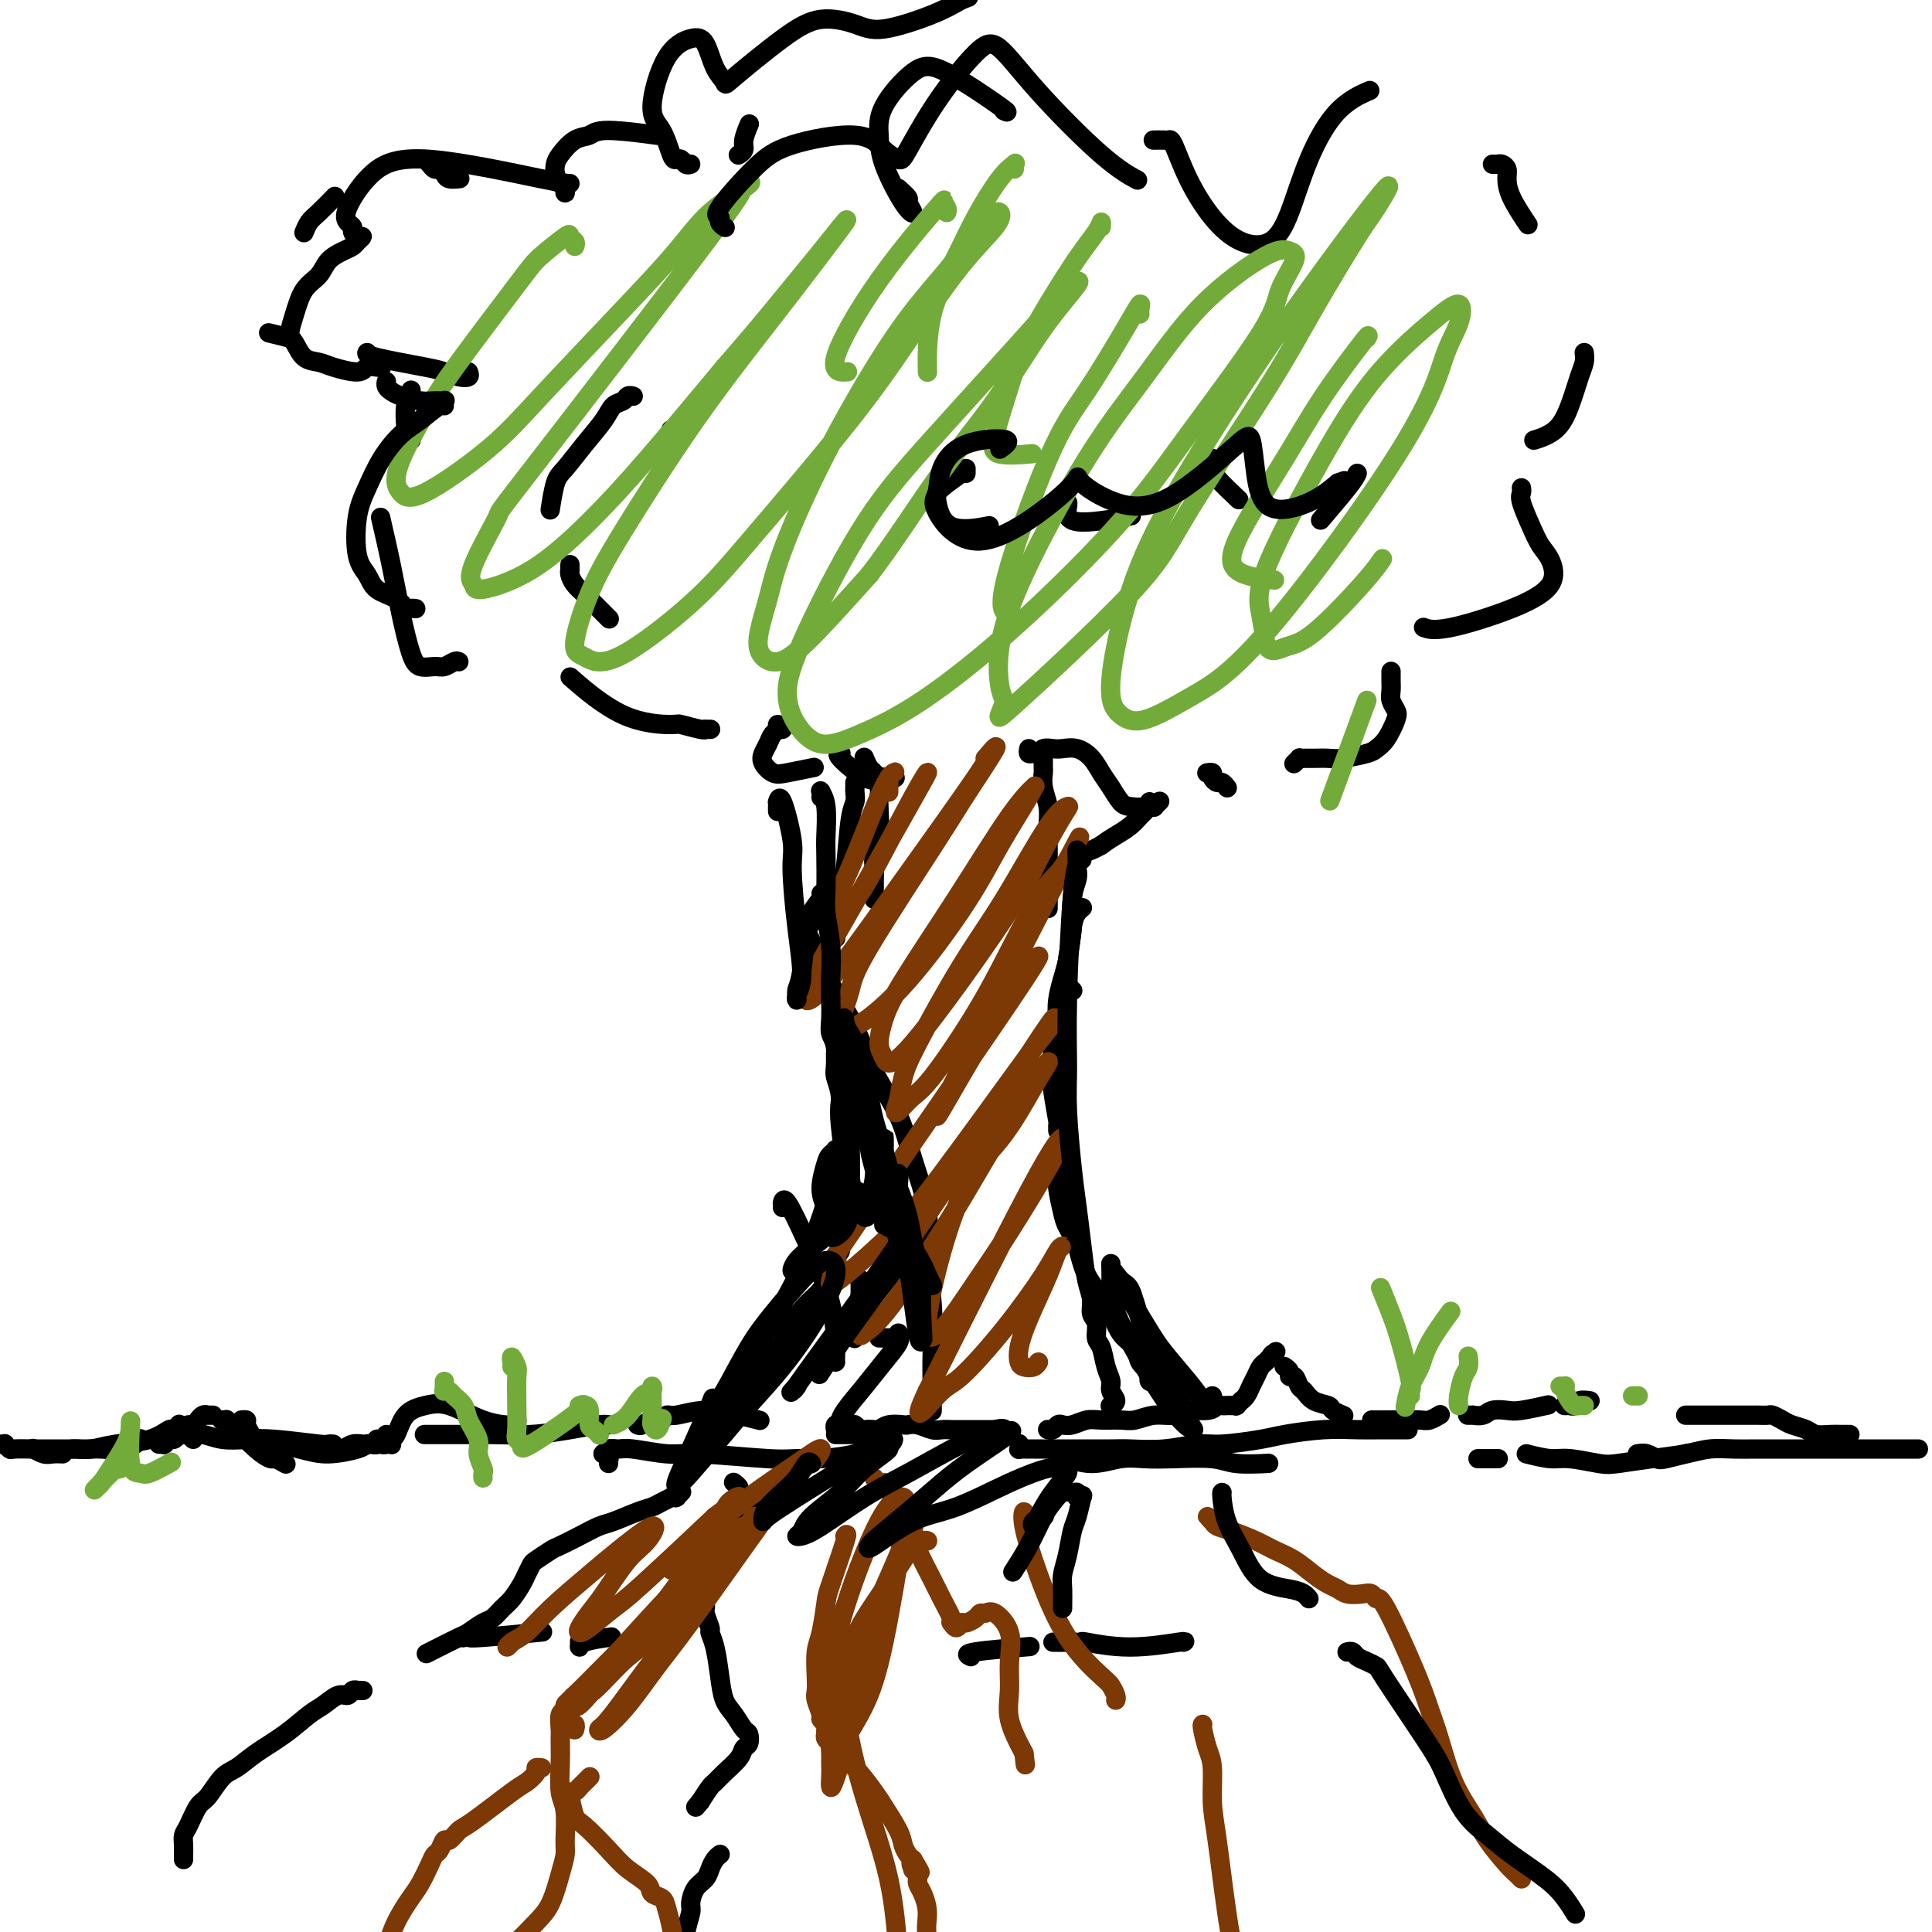 <svg viewBox='0 0 400 400' version='1.1' xmlns='http://www.w3.org/2000/svg' xmlns:xlink='http://www.w3.org/1999/xlink'><g fill='none' stroke='#000000' stroke-width='4' stroke-linecap='round' stroke-linejoin='round'><path d='M0,299c-0.121,-0.008 -0.242,-0.016 0,0c0.242,0.016 0.847,0.057 1,0c0.153,-0.057 -0.146,-0.211 0,0c0.146,0.211 0.737,0.789 1,1c0.263,0.211 0.197,0.057 1,0c0.803,-0.057 2.476,-0.015 4,0c1.524,0.015 2.900,0.004 4,0c1.100,-0.004 1.923,0.000 3,0c1.077,-0.000 2.407,-0.004 3,0c0.593,0.004 0.449,0.015 1,0c0.551,-0.015 1.797,-0.057 3,0c1.203,0.057 2.364,0.212 3,0c0.636,-0.212 0.749,-0.793 1,-1c0.251,-0.207 0.642,-0.042 1,0c0.358,0.042 0.684,-0.040 1,0c0.316,0.040 0.624,0.203 1,0c0.376,-0.203 0.822,-0.772 1,-1c0.178,-0.228 0.089,-0.114 0,0'/><path d='M33,299c0.030,0.001 0.060,0.001 0,0c-0.060,-0.001 -0.209,-0.004 0,0c0.209,0.004 0.777,0.016 1,0c0.223,-0.016 0.102,-0.061 0,0c-0.102,0.061 -0.186,0.227 0,0c0.186,-0.227 0.641,-0.848 1,-1c0.359,-0.152 0.621,0.165 1,0c0.379,-0.165 0.875,-0.814 1,-1c0.125,-0.186 -0.120,0.090 0,0c0.120,-0.090 0.606,-0.545 1,-1c0.394,-0.455 0.697,-0.910 1,-1c0.303,-0.090 0.607,0.186 1,0c0.393,-0.186 0.876,-0.835 1,-1c0.124,-0.165 -0.111,0.152 0,0c0.111,-0.152 0.570,-0.773 1,-1c0.430,-0.227 0.833,-0.061 1,0c0.167,0.061 0.097,0.016 0,0c-0.097,-0.016 -0.222,-0.004 0,0c0.222,0.004 0.791,0.001 1,0c0.209,-0.001 0.060,-0.000 0,0c-0.060,0.000 -0.030,0.000 0,0'/><path d='M46,294c-0.111,0.002 -0.222,0.004 0,0c0.222,-0.004 0.778,-0.015 1,0c0.222,0.015 0.110,0.055 0,0c-0.110,-0.055 -0.219,-0.207 0,0c0.219,0.207 0.764,0.772 1,1c0.236,0.228 0.162,0.117 1,1c0.838,0.883 2.589,2.758 4,4c1.411,1.242 2.483,1.849 3,2c0.517,0.151 0.479,-0.155 1,0c0.521,0.155 1.602,0.773 2,1c0.398,0.227 0.114,0.065 0,0c-0.114,-0.065 -0.057,-0.032 0,0'/><path d='M63,300c0.056,0.000 0.112,0.000 0,0c-0.112,-0.000 -0.391,-0.000 0,0c0.391,0.000 1.452,0.001 2,0c0.548,-0.001 0.583,-0.004 1,0c0.417,0.004 1.214,0.015 2,0c0.786,-0.015 1.560,-0.057 2,0c0.440,0.057 0.547,0.211 1,0c0.453,-0.211 1.254,-0.789 2,-1c0.746,-0.211 1.439,-0.057 2,0c0.561,0.057 0.992,0.015 1,0c0.008,-0.015 -0.405,-0.004 0,0c0.405,0.004 1.628,0.002 2,0c0.372,-0.002 -0.107,-0.004 0,0c0.107,0.004 0.799,0.015 1,0c0.201,-0.015 -0.091,-0.056 0,0c0.091,0.056 0.563,0.207 1,0c0.437,-0.207 0.839,-0.774 1,-1c0.161,-0.226 0.080,-0.113 0,0'/><path d='M88,297c-0.117,-0.000 -0.233,-0.000 0,0c0.233,0.000 0.817,0.000 1,0c0.183,-0.000 -0.033,-0.000 0,0c0.033,0.000 0.316,0.001 1,0c0.684,-0.001 1.770,-0.003 3,0c1.230,0.003 2.606,0.011 4,0c1.394,-0.011 2.808,-0.041 5,0c2.192,0.041 5.162,0.155 8,0c2.838,-0.155 5.544,-0.578 8,-1c2.456,-0.422 4.661,-0.845 6,-1c1.339,-0.155 1.811,-0.044 2,0c0.189,0.044 0.094,0.022 0,0'/><path d='M146,295c0.000,-0.423 0.000,-0.845 0,-1c0.000,-0.155 0.000,-0.042 0,0c0.000,0.042 0.000,0.012 0,0c0.000,-0.012 0.000,-0.006 0,0'/><path d='M173,296c0.030,0.113 0.060,0.227 0,0c-0.060,-0.227 -0.209,-0.793 0,-1c0.209,-0.207 0.777,-0.055 1,0c0.223,0.055 0.101,0.014 0,0c-0.101,-0.014 -0.182,0.000 0,0c0.182,-0.000 0.625,-0.014 1,0c0.375,0.014 0.682,0.056 1,0c0.318,-0.056 0.648,-0.210 1,0c0.352,0.210 0.726,0.785 1,1c0.274,0.215 0.448,0.072 1,0c0.552,-0.072 1.481,-0.072 2,0c0.519,0.072 0.627,0.214 1,0c0.373,-0.214 1.010,-0.786 2,-1c0.990,-0.214 2.334,-0.072 3,0c0.666,0.072 0.654,0.072 1,0c0.346,-0.072 1.048,-0.215 2,0c0.952,0.215 2.153,0.790 3,1c0.847,0.210 1.341,0.056 2,0c0.659,-0.056 1.483,-0.015 2,0c0.517,0.015 0.726,0.004 2,0c1.274,-0.004 3.612,-0.001 5,0c1.388,0.001 1.825,0.000 2,0c0.175,-0.000 0.087,-0.000 0,0'/><path d='M217,296c-0.088,-0.030 -0.176,-0.060 0,0c0.176,0.060 0.617,0.208 1,0c0.383,-0.208 0.709,-0.774 1,-1c0.291,-0.226 0.546,-0.113 1,0c0.454,0.113 1.107,0.228 2,0c0.893,-0.228 2.026,-0.797 3,-1c0.974,-0.203 1.788,-0.039 3,0c1.212,0.039 2.821,-0.046 4,0c1.179,0.046 1.926,0.224 3,0c1.074,-0.224 2.473,-0.848 4,-1c1.527,-0.152 3.183,0.170 4,0c0.817,-0.170 0.796,-0.830 2,-1c1.204,-0.170 3.633,0.151 5,0c1.367,-0.151 1.672,-0.772 2,-1c0.328,-0.228 0.680,-0.061 1,0c0.320,0.061 0.607,0.016 1,0c0.393,-0.016 0.890,-0.005 1,0c0.110,0.005 -0.168,0.002 0,0c0.168,-0.002 0.781,-0.005 1,0c0.219,0.005 0.044,0.016 0,0c-0.044,-0.016 0.044,-0.059 0,0c-0.044,0.059 -0.219,0.220 0,0c0.219,-0.220 0.832,-0.821 1,-1c0.168,-0.179 -0.110,0.064 0,0c0.110,-0.064 0.607,-0.437 1,-1c0.393,-0.563 0.684,-1.317 1,-2c0.316,-0.683 0.659,-1.293 1,-2c0.341,-0.707 0.679,-1.509 1,-2c0.321,-0.491 0.625,-0.671 1,-1c0.375,-0.329 0.821,-0.808 1,-1c0.179,-0.192 0.089,-0.096 0,0'/><path d='M263,281c1.022,-1.486 0.078,-0.202 0,0c-0.078,0.202 0.711,-0.678 1,-1c0.289,-0.322 0.078,-0.087 0,0c-0.078,0.087 -0.022,0.025 0,0c0.022,-0.025 0.011,-0.012 0,0'/><path d='M266,283c-0.120,-0.079 -0.239,-0.158 0,0c0.239,0.158 0.837,0.552 1,1c0.163,0.448 -0.109,0.950 0,1c0.109,0.050 0.600,-0.351 1,0c0.400,0.351 0.708,1.456 1,2c0.292,0.544 0.569,0.528 1,1c0.431,0.472 1.015,1.433 2,2c0.985,0.567 2.369,0.740 3,1c0.631,0.260 0.509,0.606 1,1c0.491,0.394 1.594,0.837 2,1c0.406,0.163 0.116,0.047 0,0c-0.116,-0.047 -0.058,-0.023 0,0'/><path d='M284,294c0.354,0.000 0.709,0.000 1,0c0.291,-0.000 0.519,-0.000 1,0c0.481,0.000 1.217,0.001 2,0c0.783,-0.001 1.615,-0.004 2,0c0.385,0.004 0.324,0.015 1,0c0.676,-0.015 2.088,-0.056 3,0c0.912,0.056 1.322,0.207 2,0c0.678,-0.207 1.622,-0.774 2,-1c0.378,-0.226 0.189,-0.113 0,0'/><path d='M304,293c-0.127,-0.002 -0.253,-0.004 0,0c0.253,0.004 0.886,0.015 1,0c0.114,-0.015 -0.293,-0.056 0,0c0.293,0.056 1.284,0.207 2,0c0.716,-0.207 1.156,-0.774 2,-1c0.844,-0.226 2.092,-0.112 3,0c0.908,0.112 1.475,0.223 3,0c1.525,-0.223 4.007,-0.778 5,-1c0.993,-0.222 0.496,-0.111 0,0'/><path d='M324,291c0.032,0.001 0.064,0.001 0,0c-0.064,-0.001 -0.226,-0.004 0,0c0.226,0.004 0.838,0.015 1,0c0.162,-0.015 -0.128,-0.057 0,0c0.128,0.057 0.673,0.211 1,0c0.327,-0.211 0.434,-0.788 1,-1c0.566,-0.212 1.590,-0.061 2,0c0.410,0.061 0.205,0.030 0,0'/><path d='M349,293c0.238,-0.000 0.476,-0.000 1,0c0.524,0.000 1.334,0.000 2,0c0.666,-0.000 1.189,-0.000 2,0c0.811,0.000 1.909,0.000 3,0c1.091,-0.000 2.175,-0.001 3,0c0.825,0.001 1.390,0.003 2,0c0.610,-0.003 1.264,-0.012 2,0c0.736,0.012 1.552,0.044 2,0c0.448,-0.044 0.528,-0.166 1,0c0.472,0.166 1.337,0.619 2,1c0.663,0.381 1.123,0.691 2,1c0.877,0.309 2.171,0.619 3,1c0.829,0.381 1.193,0.834 2,1c0.807,0.166 2.059,0.044 3,0c0.941,-0.044 1.573,-0.012 2,0c0.427,0.012 0.651,0.003 1,0c0.349,-0.003 0.825,-0.001 1,0c0.175,0.001 0.050,0.000 0,0c-0.050,-0.000 -0.025,-0.000 0,0'/><path d='M80,297c-0.303,0.453 -0.606,0.905 -1,1c-0.394,0.095 -0.879,-0.168 -1,0c-0.121,0.168 0.121,0.767 0,1c-0.121,0.233 -0.604,0.099 -1,0c-0.396,-0.099 -0.705,-0.163 -1,0c-0.295,0.163 -0.575,0.553 -2,1c-1.425,0.447 -3.993,0.950 -6,1c-2.007,0.050 -3.451,-0.355 -6,-1c-2.549,-0.645 -6.203,-1.532 -8,-2c-1.797,-0.468 -1.736,-0.518 -2,-1c-0.264,-0.482 -0.854,-1.397 -1,-2c-0.146,-0.603 0.153,-0.893 0,-1c-0.153,-0.107 -0.758,-0.031 -1,0c-0.242,0.031 -0.121,0.015 0,0'/><path d='M37,295c0.007,-0.009 0.015,-0.018 0,0c-0.015,0.018 -0.052,0.064 0,0c0.052,-0.064 0.192,-0.239 0,0c-0.192,0.239 -0.715,0.891 -1,1c-0.285,0.109 -0.332,-0.325 -1,0c-0.668,0.325 -1.959,1.407 -4,2c-2.041,0.593 -4.834,0.695 -7,1c-2.166,0.305 -3.704,0.814 -5,1c-1.296,0.186 -2.349,0.050 -3,0c-0.651,-0.050 -0.900,-0.014 -1,0c-0.100,0.014 -0.050,0.007 0,0'/><path d='M13,301c-0.679,-0.030 -1.357,-0.060 -2,0c-0.643,0.060 -1.250,0.208 -2,0c-0.750,-0.208 -1.643,-0.774 -2,-1c-0.357,-0.226 -0.179,-0.113 0,0'/><path d='M40,298c-0.452,-0.422 -0.904,-0.845 -1,-1c-0.096,-0.155 0.165,-0.043 0,0c-0.165,0.043 -0.755,0.015 -1,0c-0.245,-0.015 -0.145,-0.018 0,0c0.145,0.018 0.336,0.056 1,0c0.664,-0.056 1.800,-0.207 3,0c1.200,0.207 2.464,0.774 4,1c1.536,0.226 3.343,0.113 5,0c1.657,-0.113 3.162,-0.226 6,0c2.838,0.226 7.008,0.793 9,1c1.992,0.207 1.806,0.056 2,0c0.194,-0.056 0.770,-0.016 1,0c0.230,0.016 0.115,0.008 0,0'/><path d='M79,299c0.311,0.008 0.622,0.016 1,0c0.378,-0.016 0.824,-0.056 1,0c0.176,0.056 0.083,0.208 0,0c-0.083,-0.208 -0.156,-0.776 0,-1c0.156,-0.224 0.542,-0.102 1,-1c0.458,-0.898 0.988,-2.814 2,-4c1.012,-1.186 2.506,-1.642 4,-2c1.494,-0.358 2.989,-0.618 5,0c2.011,0.618 4.539,2.114 7,3c2.461,0.886 4.855,1.162 6,1c1.145,-0.162 1.041,-0.760 1,-1c-0.041,-0.240 -0.021,-0.120 0,0'/><path d='M132,295c0.250,0.122 0.501,0.244 1,0c0.499,-0.244 1.247,-0.855 2,-1c0.753,-0.145 1.513,0.174 2,0c0.487,-0.174 0.702,-0.842 1,-1c0.298,-0.158 0.679,0.192 2,0c1.321,-0.192 3.581,-0.928 6,-1c2.419,-0.072 4.997,0.519 7,1c2.003,0.481 3.429,0.852 4,1c0.571,0.148 0.285,0.074 0,0'/><path d='M173,297c0.649,0.000 1.298,0.000 2,0c0.702,0.000 1.458,0.000 2,0c0.542,0.000 0.869,0.000 1,0c0.131,0.000 0.065,0.000 0,0'/><path d='M211,299c0.002,0.030 0.003,0.061 0,0c-0.003,-0.061 -0.012,-0.212 0,0c0.012,0.212 0.044,0.789 0,1c-0.044,0.211 -0.164,0.057 0,0c0.164,-0.057 0.611,-0.015 1,0c0.389,0.015 0.719,0.004 2,0c1.281,-0.004 3.512,-0.001 5,0c1.488,0.001 2.233,0.001 3,0c0.767,-0.001 1.556,-0.004 3,0c1.444,0.004 3.544,0.016 5,0c1.456,-0.016 2.270,-0.060 4,0c1.730,0.060 4.377,0.224 7,0c2.623,-0.224 5.220,-0.834 7,-1c1.780,-0.166 2.741,0.113 5,0c2.259,-0.113 5.817,-0.619 8,-1c2.183,-0.381 2.992,-0.638 5,-1c2.008,-0.362 5.215,-0.829 8,-1c2.785,-0.171 5.149,-0.046 7,0c1.851,0.046 3.191,0.012 5,0c1.809,-0.012 4.088,-0.004 5,0c0.912,0.004 0.456,0.002 0,0'/><path d='M316,301c1.822,0.451 3.643,0.902 5,1c1.357,0.098 2.249,-0.159 4,0c1.751,0.159 4.361,0.732 6,1c1.639,0.268 2.307,0.229 4,0c1.693,-0.229 4.411,-0.650 7,-1c2.589,-0.350 5.048,-0.630 7,-1c1.952,-0.370 3.395,-0.831 5,-1c1.605,-0.169 3.372,-0.045 5,0c1.628,0.045 3.119,0.012 4,0c0.881,-0.012 1.153,-0.003 2,0c0.847,0.003 2.270,0.001 3,0c0.730,-0.001 0.766,-0.000 1,0c0.234,0.000 0.666,0.000 1,0c0.334,-0.000 0.568,-0.000 1,0c0.432,0.000 1.060,0.000 2,0c0.940,-0.000 2.193,-0.000 4,0c1.807,0.000 4.169,0.000 7,0c2.831,-0.000 6.130,-0.000 8,0c1.870,0.000 2.311,0.000 3,0c0.689,-0.000 1.625,-0.000 2,0c0.375,0.000 0.187,0.000 0,0'/><path d='M126,303c-0.029,-0.455 -0.058,-0.910 0,-1c0.058,-0.090 0.204,0.187 0,0c-0.204,-0.187 -0.757,-0.836 -1,-1c-0.243,-0.164 -0.176,0.156 0,0c0.176,-0.156 0.460,-0.789 1,-1c0.540,-0.211 1.337,-0.000 2,0c0.663,0.000 1.191,-0.210 3,0c1.809,0.210 4.900,0.842 7,1c2.100,0.158 3.211,-0.156 7,0c3.789,0.156 10.258,0.784 14,1c3.742,0.216 4.757,0.020 6,0c1.243,-0.020 2.712,0.134 5,0c2.288,-0.134 5.394,-0.557 7,-1c1.606,-0.443 1.712,-0.907 2,-1c0.288,-0.093 0.757,0.185 1,0c0.243,-0.185 0.261,-0.833 1,-1c0.739,-0.167 2.199,0.147 3,0c0.801,-0.147 0.943,-0.756 1,-1c0.057,-0.244 0.028,-0.122 0,0'/><path d='M219,301c-0.113,-0.124 -0.226,-0.247 0,0c0.226,0.247 0.789,0.865 1,1c0.211,0.135 0.068,-0.212 1,0c0.932,0.212 2.938,0.984 5,1c2.062,0.016 4.180,-0.724 6,-1c1.820,-0.276 3.343,-0.088 5,0c1.657,0.088 3.447,0.076 6,0c2.553,-0.076 5.870,-0.216 8,0c2.130,0.216 3.073,0.789 5,1c1.927,0.211 4.836,0.060 6,0c1.164,-0.060 0.582,-0.030 0,0'/><path d='M306,302c0.369,0.000 0.738,0.000 1,0c0.262,0.000 0.417,0.000 1,0c0.583,0.000 1.595,0.000 2,0c0.405,0.000 0.202,0.000 0,0'/><path d='M339,301c0.648,-0.105 1.295,-0.211 2,0c0.705,0.211 1.467,0.737 2,1c0.533,0.263 0.836,0.263 2,0c1.164,-0.263 3.190,-0.789 4,-1c0.810,-0.211 0.405,-0.105 0,0'/><path d='M162,250c-0.002,-0.411 -0.004,-0.823 0,-1c0.004,-0.177 0.015,-0.121 0,0c-0.015,0.121 -0.057,0.305 0,0c0.057,-0.305 0.211,-1.101 1,0c0.789,1.101 2.211,4.099 4,8c1.789,3.901 3.943,8.705 5,13c1.057,4.295 1.015,8.079 1,10c-0.015,1.921 -0.004,1.977 0,2c0.004,0.023 0.002,0.011 0,0'/><path d='M178,265c-0.002,-0.018 -0.004,-0.036 0,0c0.004,0.036 0.015,0.125 0,0c-0.015,-0.125 -0.057,-0.464 0,0c0.057,0.464 0.211,1.733 0,4c-0.211,2.267 -0.788,5.533 -1,7c-0.212,1.467 -0.061,1.133 0,1c0.061,-0.133 0.030,-0.067 0,0'/><path d='M182,277c0.452,0.000 0.905,0.000 1,0c0.095,0.000 -0.167,0.000 0,0c0.167,0.000 0.762,0.000 1,0c0.238,0.000 0.119,0.000 0,0'/><path d='M98,338c-0.853,0.423 -1.706,0.846 -2,1c-0.294,0.154 -0.028,0.037 0,0c0.028,-0.037 -0.183,0.004 0,0c0.183,-0.004 0.760,-0.053 1,0c0.240,0.053 0.141,0.206 3,0c2.859,-0.206 8.674,-0.773 11,-1c2.326,-0.227 1.163,-0.113 0,0'/><path d='M120,340c-0.010,-0.136 -0.019,-0.271 0,0c0.019,0.271 0.067,0.949 0,1c-0.067,0.051 -0.249,-0.525 1,-1c1.249,-0.475 3.928,-0.850 5,-1c1.072,-0.150 0.536,-0.075 0,0'/><path d='M201,343c-0.689,-0.311 -1.378,-0.622 1,-1c2.378,-0.378 7.822,-0.822 10,-1c2.178,-0.178 1.089,-0.089 0,0'/><path d='M218,340c0.685,0.003 1.371,0.006 2,0c0.629,-0.006 1.203,-0.019 2,0c0.797,0.019 1.818,0.072 2,0c0.182,-0.072 -0.473,-0.268 1,0c1.473,0.268 5.075,1.000 9,1c3.925,0.000 8.172,-0.731 10,-1c1.828,-0.269 1.237,-0.077 1,0c-0.237,0.077 -0.118,0.038 0,0'/><path d='M193,292c0.000,0.112 0.000,0.223 0,0c-0.000,-0.223 -0.000,-0.781 0,-1c0.000,-0.219 0.000,-0.100 0,0c-0.000,0.100 -0.000,0.180 0,0c0.000,-0.180 0.001,-0.621 0,-1c-0.001,-0.379 -0.005,-0.695 0,-1c0.005,-0.305 0.018,-0.600 0,-2c-0.018,-1.400 -0.067,-3.905 0,-7c0.067,-3.095 0.249,-6.782 0,-10c-0.249,-3.218 -0.931,-5.969 -1,-9c-0.069,-3.031 0.473,-6.343 0,-10c-0.473,-3.657 -1.963,-7.658 -3,-11c-1.037,-3.342 -1.622,-6.025 -3,-9c-1.378,-2.975 -3.549,-6.242 -5,-9c-1.451,-2.758 -2.183,-5.007 -3,-7c-0.817,-1.993 -1.720,-3.729 -3,-6c-1.280,-2.271 -2.937,-5.077 -4,-7c-1.063,-1.923 -1.531,-2.961 -2,-4'/><path d='M169,198c-3.724,-8.819 -1.534,-4.366 -1,-3c0.534,1.366 -0.589,-0.356 -1,-1c-0.411,-0.644 -0.111,-0.210 0,0c0.111,0.210 0.034,0.197 0,0c-0.034,-0.197 -0.025,-0.580 0,-1c0.025,-0.420 0.067,-0.879 0,-1c-0.067,-0.121 -0.242,0.097 0,0c0.242,-0.097 0.902,-0.509 1,-1c0.098,-0.491 -0.365,-1.059 0,-2c0.365,-0.941 1.560,-2.253 2,-3c0.440,-0.747 0.126,-0.928 0,-1c-0.126,-0.072 -0.063,-0.036 0,0'/><path d='M173,218c-0.009,0.234 -0.017,0.468 0,1c0.017,0.532 0.061,1.363 0,2c-0.061,0.637 -0.226,1.080 0,2c0.226,0.920 0.844,2.318 1,4c0.156,1.682 -0.151,3.648 0,5c0.151,1.352 0.759,2.092 1,3c0.241,0.908 0.113,1.986 0,3c-0.113,1.014 -0.212,1.963 0,3c0.212,1.037 0.736,2.162 1,3c0.264,0.838 0.267,1.388 0,2c-0.267,0.612 -0.804,1.285 -1,2c-0.196,0.715 -0.051,1.473 0,2c0.051,0.527 0.010,0.823 0,1c-0.010,0.177 0.012,0.237 0,1c-0.012,0.763 -0.059,2.231 0,3c0.059,0.769 0.224,0.841 0,1c-0.224,0.159 -0.836,0.406 -1,1c-0.164,0.594 0.119,1.537 0,2c-0.119,0.463 -0.641,0.448 -1,1c-0.359,0.552 -0.557,1.673 -1,3c-0.443,1.327 -1.132,2.860 -2,4c-0.868,1.140 -1.916,1.886 -3,3c-1.084,1.114 -2.205,2.594 -3,4c-0.795,1.406 -1.263,2.737 -2,4c-0.737,1.263 -1.741,2.458 -3,4c-1.259,1.542 -2.771,3.433 -4,5c-1.229,1.567 -2.175,2.812 -3,4c-0.825,1.188 -1.530,2.320 -2,3c-0.470,0.680 -0.706,0.909 -1,1c-0.294,0.091 -0.647,0.046 -1,0'/><path d='M148,295c-3.861,5.469 -0.514,1.140 1,-1c1.514,-2.140 1.194,-2.093 1,-2c-0.194,0.093 -0.262,0.231 0,0c0.262,-0.231 0.855,-0.833 1,-1c0.145,-0.167 -0.157,0.099 -1,1c-0.843,0.901 -2.226,2.437 -3,3c-0.774,0.563 -0.939,0.151 -1,0c-0.061,-0.151 -0.017,-0.043 0,0c0.017,0.043 0.009,0.022 0,0'/><path d='M224,188c0.087,-0.065 0.173,-0.130 0,0c-0.173,0.130 -0.606,0.454 -1,1c-0.394,0.546 -0.751,1.315 -1,3c-0.249,1.685 -0.392,4.287 -1,7c-0.608,2.713 -1.681,5.538 -2,8c-0.319,2.462 0.114,4.562 0,6c-0.114,1.438 -0.777,2.214 -1,4c-0.223,1.786 -0.007,4.583 0,6c0.007,1.417 -0.194,1.455 0,3c0.194,1.545 0.784,4.596 1,6c0.216,1.404 0.058,1.161 0,1c-0.058,-0.161 -0.016,-0.239 0,0c0.016,0.239 0.004,0.795 0,1c-0.004,0.205 -0.001,0.059 0,0c0.001,-0.059 0.001,-0.029 0,0'/><path d='M219,241c0.002,0.438 0.004,0.876 0,1c-0.004,0.124 -0.013,-0.067 0,0c0.013,0.067 0.048,0.392 0,1c-0.048,0.608 -0.181,1.498 0,3c0.181,1.502 0.674,3.617 1,5c0.326,1.383 0.484,2.033 1,3c0.516,0.967 1.389,2.250 2,4c0.611,1.750 0.960,3.967 2,6c1.040,2.033 2.769,3.882 4,6c1.231,2.118 1.962,4.505 3,6c1.038,1.495 2.383,2.100 3,3c0.617,0.900 0.505,2.097 1,3c0.495,0.903 1.596,1.514 2,2c0.404,0.486 0.112,0.848 0,1c-0.112,0.152 -0.044,0.093 0,0c0.044,-0.093 0.064,-0.221 0,0c-0.064,0.221 -0.213,0.791 0,1c0.213,0.209 0.788,0.056 1,0c0.212,-0.056 0.061,-0.016 0,0c-0.061,0.016 -0.030,0.008 0,0'/><path d='M222,205c-0.002,-0.002 -0.004,-0.004 0,0c0.004,0.004 0.016,0.014 0,0c-0.016,-0.014 -0.058,-0.052 0,0c0.058,0.052 0.216,0.192 0,0c-0.216,-0.192 -0.805,-0.718 -1,-1c-0.195,-0.282 0.004,-0.320 0,-1c-0.004,-0.680 -0.211,-2.003 0,-4c0.211,-1.997 0.841,-4.667 1,-7c0.159,-2.333 -0.154,-4.328 0,-6c0.154,-1.672 0.774,-3.022 1,-4c0.226,-0.978 0.060,-1.583 0,-2c-0.060,-0.417 -0.012,-0.647 0,-1c0.012,-0.353 -0.013,-0.830 0,-1c0.013,-0.170 0.062,-0.035 0,0c-0.062,0.035 -0.235,-0.032 0,0c0.235,0.032 0.877,0.163 1,0c0.123,-0.163 -0.275,-0.621 0,-1c0.275,-0.379 1.221,-0.680 2,-1c0.779,-0.320 1.389,-0.660 2,-1'/><path d='M228,175c1.300,-0.980 2.050,-1.429 3,-2c0.950,-0.571 2.101,-1.264 3,-2c0.899,-0.736 1.546,-1.517 2,-2c0.454,-0.483 0.714,-0.669 1,-1c0.286,-0.331 0.599,-0.807 1,-1c0.401,-0.193 0.892,-0.104 1,0c0.108,0.104 -0.167,0.224 0,0c0.167,-0.224 0.777,-0.792 1,-1c0.223,-0.208 0.060,-0.056 0,0c-0.060,0.056 -0.016,0.015 0,0c0.016,-0.015 0.004,-0.004 0,0c-0.004,0.004 -0.001,0.001 0,0c0.001,-0.001 0.001,-0.001 0,0'/><path d='M217,188c0.000,0.084 0.000,0.168 0,0c-0.000,-0.168 -0.000,-0.589 0,-1c0.000,-0.411 0.001,-0.812 0,-1c-0.001,-0.188 -0.004,-0.164 0,-2c0.004,-1.836 0.015,-5.532 0,-8c-0.015,-2.468 -0.057,-3.708 0,-5c0.057,-1.292 0.211,-2.638 0,-4c-0.211,-1.362 -0.789,-2.742 -1,-4c-0.211,-1.258 -0.057,-2.393 0,-3c0.057,-0.607 0.015,-0.684 0,-1c-0.015,-0.316 -0.004,-0.869 0,-1c0.004,-0.131 0.001,0.161 0,0c-0.001,-0.161 -0.000,-0.774 0,-1c0.000,-0.226 0.000,-0.065 0,0c-0.000,0.065 -0.000,0.032 0,0'/><path d='M173,194c0.032,0.191 0.064,0.381 0,0c-0.064,-0.381 -0.225,-1.334 0,-2c0.225,-0.666 0.835,-1.046 1,-2c0.165,-0.954 -0.113,-2.483 0,-4c0.113,-1.517 0.619,-3.022 1,-6c0.381,-2.978 0.638,-7.429 1,-10c0.362,-2.571 0.829,-3.263 1,-4c0.171,-0.737 0.046,-1.518 0,-2c-0.046,-0.482 -0.012,-0.665 0,-1c0.012,-0.335 0.003,-0.821 0,-1c-0.003,-0.179 -0.001,-0.051 0,0c0.001,0.051 0.000,0.026 0,0'/><path d='M181,186c-0.001,0.176 -0.001,0.353 0,0c0.001,-0.353 0.004,-1.235 0,-2c-0.004,-0.765 -0.015,-1.412 0,-2c0.015,-0.588 0.056,-1.116 0,-2c-0.056,-0.884 -0.210,-2.123 0,-3c0.210,-0.877 0.784,-1.390 1,-3c0.216,-1.610 0.073,-4.315 0,-6c-0.073,-1.685 -0.075,-2.348 0,-3c0.075,-0.652 0.227,-1.292 0,-2c-0.227,-0.708 -0.831,-1.482 -1,-2c-0.169,-0.518 0.099,-0.778 0,-1c-0.099,-0.222 -0.565,-0.406 -1,-1c-0.435,-0.594 -0.839,-1.598 -1,-2c-0.161,-0.402 -0.081,-0.201 0,0'/><path d='M140,91c-0.002,-0.453 -0.004,-0.906 0,-1c0.004,-0.094 0.015,0.171 0,0c-0.015,-0.171 -0.057,-0.778 0,-1c0.057,-0.222 0.211,-0.060 0,0c-0.211,0.060 -0.788,0.016 -1,0c-0.212,-0.016 -0.061,-0.005 0,0c0.061,0.005 0.030,0.002 0,0'/><path d='M131,82c0.097,0.027 0.193,0.053 0,0c-0.193,-0.053 -0.676,-0.186 -1,0c-0.324,0.186 -0.489,0.690 -1,1c-0.511,0.310 -1.369,0.425 -2,1c-0.631,0.575 -1.034,1.608 -2,3c-0.966,1.392 -2.494,3.141 -4,5c-1.506,1.859 -2.991,3.828 -4,5c-1.009,1.172 -1.541,1.546 -2,3c-0.459,1.454 -0.845,3.987 -1,5c-0.155,1.013 -0.077,0.507 0,0'/><path d='M118,117c-0.000,0.032 -0.001,0.063 0,0c0.001,-0.063 0.003,-0.221 0,0c-0.003,0.221 -0.010,0.821 0,1c0.010,0.179 0.036,-0.062 0,0c-0.036,0.062 -0.136,0.427 0,1c0.136,0.573 0.506,1.355 1,2c0.494,0.645 1.112,1.152 2,2c0.888,0.848 2.047,2.036 3,3c0.953,0.964 1.701,1.704 2,2c0.299,0.296 0.150,0.148 0,0'/><path d='M162,151c-0.447,-0.518 -0.894,-1.037 -1,-1c-0.106,0.037 0.128,0.628 0,1c-0.128,0.372 -0.617,0.524 -1,1c-0.383,0.476 -0.660,1.277 -1,2c-0.340,0.723 -0.742,1.367 -1,2c-0.258,0.633 -0.373,1.255 0,2c0.373,0.745 1.234,1.612 2,2c0.766,0.388 1.437,0.297 3,0c1.563,-0.297 4.018,-0.799 5,-1c0.982,-0.201 0.491,-0.100 0,0'/><path d='M174,156c-0.036,-0.002 -0.072,-0.004 0,0c0.072,0.004 0.251,0.015 0,0c-0.251,-0.015 -0.932,-0.057 0,1c0.932,1.057 3.477,3.211 5,4c1.523,0.789 2.026,0.212 3,0c0.974,-0.212 2.421,-0.061 3,0c0.579,0.061 0.289,0.030 0,0'/><path d='M213,155c-0.087,0.431 -0.175,0.861 0,1c0.175,0.139 0.612,-0.015 1,0c0.388,0.015 0.725,0.199 1,0c0.275,-0.199 0.486,-0.780 1,-1c0.514,-0.220 1.331,-0.078 2,0c0.669,0.078 1.190,0.092 2,0c0.810,-0.092 1.908,-0.291 3,0c1.092,0.291 2.178,1.073 3,2c0.822,0.927 1.379,2.001 2,3c0.621,0.999 1.305,1.924 2,3c0.695,1.076 1.402,2.302 2,3c0.598,0.698 1.088,0.867 2,1c0.912,0.133 2.245,0.228 3,0c0.755,-0.228 0.930,-0.779 1,-1c0.070,-0.221 0.035,-0.110 0,0'/><path d='M250,160c-0.120,0.022 -0.240,0.043 0,0c0.240,-0.043 0.838,-0.151 1,0c0.162,0.151 -0.114,0.563 0,1c0.114,0.437 0.618,0.901 1,1c0.382,0.099 0.641,-0.166 1,0c0.359,0.166 0.817,0.762 1,1c0.183,0.238 0.092,0.119 0,0'/><path d='M268,158c0.032,-0.030 0.064,-0.061 0,0c-0.064,0.061 -0.222,0.212 0,0c0.222,-0.212 0.826,-0.789 1,-1c0.174,-0.211 -0.080,-0.056 0,0c0.080,0.056 0.494,0.012 1,0c0.506,-0.012 1.105,0.008 2,0c0.895,-0.008 2.088,-0.045 3,0c0.912,0.045 1.544,0.170 3,0c1.456,-0.170 3.736,-0.636 5,-1c1.264,-0.364 1.512,-0.625 2,-1c0.488,-0.375 1.217,-0.863 2,-2c0.783,-1.137 1.621,-2.924 2,-4c0.379,-1.076 0.298,-1.440 0,-2c-0.298,-0.560 -0.812,-1.317 -1,-2c-0.188,-0.683 -0.050,-1.294 0,-2c0.050,-0.706 0.014,-1.509 0,-2c-0.014,-0.491 -0.004,-0.671 0,-1c0.004,-0.329 0.001,-0.808 0,-1c-0.001,-0.192 -0.001,-0.096 0,0'/><path d='M147,151c0.113,-0.002 0.225,-0.004 0,0c-0.225,0.004 -0.789,0.015 -1,0c-0.211,-0.015 -0.070,-0.057 0,0c0.070,0.057 0.070,0.214 -1,0c-1.070,-0.214 -3.209,-0.798 -4,-1c-0.791,-0.202 -0.233,-0.023 -2,0c-1.767,0.023 -5.860,-0.109 -10,-2c-4.140,-1.891 -8.326,-5.540 -10,-7c-1.674,-1.460 -0.837,-0.730 0,0'/><path d='M95,137c-0.236,-0.116 -0.472,-0.233 -1,0c-0.528,0.233 -1.349,0.814 -2,1c-0.651,0.186 -1.133,-0.024 -2,0c-0.867,0.024 -2.121,0.282 -3,0c-0.879,-0.282 -1.385,-1.103 -2,-3c-0.615,-1.897 -1.340,-4.869 -2,-8c-0.660,-3.131 -1.255,-6.420 -2,-10c-0.745,-3.580 -1.642,-7.451 -2,-9c-0.358,-1.549 -0.179,-0.774 0,0'/><path d='M85,91c0.113,0.084 0.225,0.168 0,0c-0.225,-0.168 -0.789,-0.588 -1,-1c-0.211,-0.412 -0.070,-0.815 0,-1c0.070,-0.185 0.070,-0.153 0,-1c-0.070,-0.847 -0.211,-2.574 0,-4c0.211,-1.426 0.775,-2.550 1,-3c0.225,-0.450 0.113,-0.225 0,0'/><path d='M97,77c0.147,0.397 0.295,0.793 0,1c-0.295,0.207 -1.032,0.223 -2,0c-0.968,-0.223 -2.168,-0.687 -3,-1c-0.832,-0.313 -1.295,-0.476 -4,-1c-2.705,-0.524 -7.651,-1.410 -10,-2c-2.349,-0.590 -2.100,-0.883 -2,-1c0.100,-0.117 0.050,-0.059 0,0'/><path d='M60,70c-1.667,-0.417 -3.333,-0.833 -4,-1c-0.667,-0.167 -0.333,-0.083 0,0'/><path d='M63,48c0.021,-0.051 0.041,-0.102 0,0c-0.041,0.102 -0.144,0.356 0,0c0.144,-0.356 0.533,-1.322 1,-2c0.467,-0.678 1.010,-1.067 2,-2c0.990,-0.933 2.426,-2.409 3,-3c0.574,-0.591 0.287,-0.295 0,0'/><path d='M88,33c0.333,0.303 0.665,0.607 1,1c0.335,0.393 0.671,0.876 1,1c0.329,0.124 0.649,-0.110 1,0c0.351,0.110 0.733,0.566 1,1c0.267,0.434 0.418,0.848 1,1c0.582,0.152 1.595,0.044 2,0c0.405,-0.044 0.203,-0.022 0,0'/><path d='M117,39c-0.022,0.518 -0.045,1.036 0,1c0.045,-0.036 0.157,-0.627 0,-1c-0.157,-0.373 -0.583,-0.527 -1,-1c-0.417,-0.473 -0.823,-1.264 -1,-2c-0.177,-0.736 -0.123,-1.417 0,-2c0.123,-0.583 0.315,-1.067 1,-2c0.685,-0.933 1.863,-2.316 3,-3c1.137,-0.684 2.233,-0.668 3,-1c0.767,-0.332 1.207,-1.013 4,-1c2.793,0.013 7.941,0.718 10,1c2.059,0.282 1.030,0.141 0,0'/><path d='M153,32c-0.121,0.077 -0.242,0.153 0,0c0.242,-0.153 0.848,-0.536 1,-1c0.152,-0.464 -0.152,-1.010 0,-2c0.152,-0.990 0.758,-2.426 1,-3c0.242,-0.574 0.121,-0.287 0,0'/><path d='M186,39c0.884,0.794 1.767,1.589 2,2c0.233,0.411 -0.186,0.439 0,1c0.186,0.561 0.977,1.655 1,2c0.023,0.345 -0.721,-0.058 -2,-2c-1.279,-1.942 -3.091,-5.423 -4,-8c-0.909,-2.577 -0.915,-4.248 -1,-6c-0.085,-1.752 -0.251,-3.583 1,-6c1.251,-2.417 3.918,-5.418 6,-7c2.082,-1.582 3.579,-1.744 7,0c3.421,1.744 8.767,5.392 11,7c2.233,1.608 1.352,1.174 1,1c-0.352,-0.174 -0.176,-0.087 0,0'/><path d='M239,29c-0.200,0.003 -0.400,0.006 0,0c0.400,-0.006 1.400,-0.022 2,0c0.600,0.022 0.801,0.083 1,0c0.199,-0.083 0.394,-0.309 1,1c0.606,1.309 1.621,4.155 3,7c1.379,2.845 3.123,5.690 5,8c1.877,2.310 3.889,4.085 6,5c2.111,0.915 4.321,0.970 6,0c1.679,-0.970 2.825,-2.964 4,-6c1.175,-3.036 2.377,-7.113 4,-11c1.623,-3.887 3.668,-7.585 6,-10c2.332,-2.415 4.952,-3.547 6,-4c1.048,-0.453 0.524,-0.226 0,0'/><path d='M309,34c0.340,0.020 0.680,0.040 1,0c0.320,-0.040 0.619,-0.139 1,0c0.381,0.139 0.845,0.518 1,1c0.155,0.482 0.000,1.067 0,2c-0.000,0.933 0.154,2.213 1,4c0.846,1.787 2.385,4.082 3,5c0.615,0.918 0.308,0.459 0,0'/><path d='M328,73c0.068,0.651 0.137,1.303 0,2c-0.137,0.697 -0.479,1.441 -1,3c-0.521,1.559 -1.222,3.933 -2,6c-0.778,2.067 -1.632,3.826 -3,5c-1.368,1.174 -3.248,1.764 -4,2c-0.752,0.236 -0.376,0.118 0,0'/><path d='M315,101c0.048,0.320 0.096,0.639 0,1c-0.096,0.361 -0.336,0.763 0,2c0.336,1.237 1.249,3.309 2,5c0.751,1.691 1.342,3.000 2,4c0.658,1.000 1.384,1.690 2,3c0.616,1.310 1.121,3.241 0,5c-1.121,1.759 -3.867,3.348 -8,5c-4.133,1.652 -9.651,3.368 -13,4c-3.349,0.632 -4.528,0.181 -5,0c-0.472,-0.181 -0.236,-0.090 0,0'/><path d='M200,98c-0.001,-0.413 -0.001,-0.826 0,-1c0.001,-0.174 0.005,-0.108 0,0c-0.005,0.108 -0.018,0.260 -1,1c-0.982,0.740 -2.935,2.068 -4,3c-1.065,0.932 -1.244,1.466 -1,3c0.244,1.534 0.912,4.067 3,5c2.088,0.933 5.597,0.267 7,0c1.403,-0.267 0.702,-0.133 0,0'/><path d='M221,104c0.071,0.054 0.143,0.107 0,1c-0.143,0.893 -0.500,2.625 2,3c2.500,0.375 7.857,-0.607 10,-1c2.143,-0.393 1.071,-0.196 0,0'/><path d='M251,95c0.000,-0.091 0.001,-0.181 0,0c-0.001,0.181 -0.003,0.634 0,1c0.003,0.366 0.011,0.644 0,1c-0.011,0.356 -0.041,0.788 1,2c1.041,1.212 3.155,3.203 4,4c0.845,0.797 0.423,0.398 0,0'/><path d='M154,310c0.121,0.091 0.242,0.182 0,0c-0.242,-0.182 -0.848,-0.636 -1,-1c-0.152,-0.364 0.152,-0.636 0,-1c-0.152,-0.364 -0.758,-0.818 -1,-1c-0.242,-0.182 -0.121,-0.091 0,0'/><path d='M141,309c0.111,-0.113 0.222,-0.226 0,0c-0.222,0.226 -0.776,0.792 -1,1c-0.224,0.208 -0.119,0.059 0,0c0.119,-0.059 0.250,-0.027 0,0c-0.250,0.027 -0.883,0.048 -1,0c-0.117,-0.048 0.281,-0.163 0,0c-0.281,0.163 -1.243,0.606 -2,1c-0.757,0.394 -1.310,0.738 -2,1c-0.690,0.262 -1.515,0.441 -3,1c-1.485,0.559 -3.628,1.496 -5,2c-1.372,0.504 -1.972,0.573 -3,1c-1.028,0.427 -2.485,1.213 -4,2c-1.515,0.787 -3.089,1.576 -4,2c-0.911,0.424 -1.160,0.483 -2,1c-0.840,0.517 -2.269,1.493 -3,2c-0.731,0.507 -0.762,0.544 -1,1c-0.238,0.456 -0.683,1.331 -1,2c-0.317,0.669 -0.506,1.134 -1,2c-0.494,0.866 -1.292,2.134 -2,3c-0.708,0.866 -1.326,1.329 -2,2c-0.674,0.671 -1.404,1.550 -2,2c-0.596,0.450 -1.057,0.471 -2,1c-0.943,0.529 -2.366,1.564 -3,2c-0.634,0.436 -0.478,0.271 -2,1c-1.522,0.729 -4.720,2.351 -6,3c-1.280,0.649 -0.640,0.324 0,0'/><path d='M75,350c0.120,0.002 0.240,0.005 0,0c-0.240,-0.005 -0.840,-0.017 -1,0c-0.160,0.017 0.120,0.064 0,0c-0.120,-0.064 -0.638,-0.237 -1,0c-0.362,0.237 -0.566,0.884 -1,1c-0.434,0.116 -1.098,-0.300 -2,0c-0.902,0.300 -2.040,1.316 -3,2c-0.960,0.684 -1.740,1.034 -3,2c-1.260,0.966 -2.999,2.546 -5,4c-2.001,1.454 -4.265,2.782 -6,4c-1.735,1.218 -2.941,2.326 -4,3c-1.059,0.674 -1.972,0.915 -3,2c-1.028,1.085 -2.170,3.015 -3,4c-0.830,0.985 -1.347,1.027 -2,2c-0.653,0.973 -1.443,2.877 -2,4c-0.557,1.123 -0.881,1.464 -1,2c-0.119,0.536 -0.032,1.268 0,2c0.032,0.732 0.009,1.464 0,2c-0.009,0.536 -0.002,0.876 0,1c0.002,0.124 0.001,0.033 0,0c-0.001,-0.033 -0.000,-0.010 0,0c0.000,0.010 0.000,0.005 0,0'/><path d='M163,311c-0.033,-0.005 -0.066,-0.010 0,0c0.066,0.010 0.232,0.034 0,0c-0.232,-0.034 -0.860,-0.126 -2,0c-1.140,0.126 -2.790,0.470 -4,1c-1.210,0.530 -1.980,1.244 -3,2c-1.020,0.756 -2.288,1.552 -4,3c-1.712,1.448 -3.866,3.547 -5,5c-1.134,1.453 -1.247,2.261 -1,3c0.247,0.739 0.855,1.410 1,2c0.145,0.590 -0.172,1.099 0,2c0.172,0.901 0.834,2.195 1,3c0.166,0.805 -0.162,1.120 0,2c0.162,0.880 0.816,2.326 1,3c0.184,0.674 -0.103,0.578 0,1c0.103,0.422 0.594,1.364 1,3c0.406,1.636 0.725,3.967 1,6c0.275,2.033 0.505,3.767 1,5c0.495,1.233 1.253,1.965 2,3c0.747,1.035 1.481,2.373 2,3c0.519,0.627 0.823,0.541 1,1c0.177,0.459 0.226,1.461 0,2c-0.226,0.539 -0.728,0.615 -1,1c-0.272,0.385 -0.313,1.078 -1,2c-0.687,0.922 -2.019,2.072 -3,3c-0.981,0.928 -1.610,1.635 -2,2c-0.390,0.365 -0.540,0.390 -1,1c-0.460,0.610 -1.230,1.805 -2,3'/><path d='M145,373c-1.667,2.000 -0.833,1.000 0,0'/><path d='M149,384c0.087,-0.066 0.175,-0.132 0,0c-0.175,0.132 -0.611,0.462 -1,1c-0.389,0.538 -0.730,1.283 -1,2c-0.270,0.717 -0.468,1.406 -1,2c-0.532,0.594 -1.396,1.095 -2,2c-0.604,0.905 -0.946,2.216 -1,3c-0.054,0.784 0.182,1.041 0,2c-0.182,0.959 -0.781,2.622 -1,4c-0.219,1.378 -0.059,2.473 0,3c0.059,0.527 0.016,0.488 0,1c-0.016,0.512 -0.005,1.575 0,2c0.005,0.425 0.002,0.213 0,0'/></g>
<g fill='none' stroke='#7C3805' stroke-width='4' stroke-linecap='round' stroke-linejoin='round'><path d='M175,319c0.023,-0.460 0.045,-0.920 0,-1c-0.045,-0.080 -0.158,0.219 0,0c0.158,-0.219 0.589,-0.955 0,1c-0.589,1.955 -2.196,6.603 -3,9c-0.804,2.397 -0.804,2.543 -1,4c-0.196,1.457 -0.590,4.223 -1,6c-0.410,1.777 -0.838,2.564 -1,4c-0.162,1.436 -0.059,3.523 0,5c0.059,1.477 0.072,2.346 0,3c-0.072,0.654 -0.230,1.092 0,2c0.230,0.908 0.846,2.286 1,3c0.154,0.714 -0.155,0.765 0,1c0.155,0.235 0.772,0.654 1,1c0.228,0.346 0.065,0.618 0,1c-0.065,0.382 -0.033,0.875 0,1c0.033,0.125 0.067,-0.117 0,0c-0.067,0.117 -0.235,0.595 0,1c0.235,0.405 0.872,0.738 1,1c0.128,0.262 -0.252,0.451 0,1c0.252,0.549 1.136,1.456 2,2c0.864,0.544 1.709,0.726 3,2c1.291,1.274 3.028,3.640 4,5c0.972,1.360 1.177,1.712 2,3c0.823,1.288 2.262,3.510 3,5c0.738,1.490 0.776,2.247 1,3c0.224,0.753 0.636,1.501 1,2c0.364,0.499 0.682,0.750 1,1'/><path d='M189,385c2.935,4.803 0.772,1.809 0,1c-0.772,-0.809 -0.154,0.567 0,1c0.154,0.433 -0.155,-0.076 0,0c0.155,0.076 0.774,0.738 1,1c0.226,0.262 0.060,0.125 0,0c-0.060,-0.125 -0.013,-0.239 0,0c0.013,0.239 -0.006,0.832 0,1c0.006,0.168 0.038,-0.088 0,0c-0.038,0.088 -0.146,0.522 0,1c0.146,0.478 0.546,1.001 1,2c0.454,0.999 0.963,2.474 1,4c0.037,1.526 -0.396,3.102 0,5c0.396,1.898 1.622,4.117 2,6c0.378,1.883 -0.090,3.430 0,4c0.090,0.570 0.740,0.163 1,0c0.260,-0.163 0.130,-0.081 0,0'/><path d='M192,319c0.004,0.002 0.008,0.003 0,0c-0.008,-0.003 -0.029,-0.011 0,0c0.029,0.011 0.108,0.042 0,0c-0.108,-0.042 -0.401,-0.158 -1,0c-0.599,0.158 -1.502,0.589 -2,1c-0.498,0.411 -0.591,0.802 -2,3c-1.409,2.198 -4.132,6.203 -6,9c-1.868,2.797 -2.879,4.385 -4,7c-1.121,2.615 -2.353,6.258 -3,9c-0.647,2.742 -0.709,4.584 -1,6c-0.291,1.416 -0.811,2.407 -1,4c-0.189,1.593 -0.046,3.788 0,5c0.046,1.212 -0.006,1.440 0,2c0.006,0.560 0.071,1.452 0,3c-0.071,1.548 -0.276,3.753 1,0c1.276,-3.753 4.034,-13.465 6,-20c1.966,-6.535 3.139,-9.894 4,-13c0.861,-3.106 1.408,-5.958 2,-8c0.592,-2.042 1.228,-3.274 2,-5c0.772,-1.726 1.681,-3.947 2,-5c0.319,-1.053 0.049,-0.937 0,-1c-0.049,-0.063 0.122,-0.304 0,0c-0.122,0.304 -0.537,1.153 -1,2c-0.463,0.847 -0.975,1.693 -2,4c-1.025,2.307 -2.562,6.074 -4,9c-1.438,2.926 -2.777,5.011 -4,8c-1.223,2.989 -2.329,6.882 -3,10c-0.671,3.118 -0.906,5.462 -1,7c-0.094,1.538 -0.047,2.269 0,3'/><path d='M174,359c-0.586,3.626 -0.053,2.690 1,1c1.053,-1.690 2.624,-4.136 4,-7c1.376,-2.864 2.555,-6.146 4,-13c1.445,-6.854 3.154,-17.279 4,-23c0.846,-5.721 0.828,-6.740 0,-7c-0.828,-0.260 -2.465,0.237 -5,5c-2.535,4.763 -5.968,13.793 -8,21c-2.032,7.207 -2.664,12.592 -3,16c-0.336,3.408 -0.376,4.838 0,5c0.376,0.162 1.170,-0.945 2,-4c0.830,-3.055 1.697,-8.058 2,-11c0.303,-2.942 0.042,-3.824 0,-4c-0.042,-0.176 0.135,0.353 0,3c-0.135,2.647 -0.583,7.410 0,13c0.583,5.590 2.195,12.005 4,18c1.805,5.995 3.801,11.570 5,17c1.199,5.430 1.599,10.715 2,16'/><path d='M186,405c2.156,9.044 2.044,6.156 2,5c-0.044,-1.156 -0.022,-0.578 0,0'/><path d='M212,315c-0.001,0.124 -0.002,0.248 0,0c0.002,-0.248 0.008,-0.867 0,-1c-0.008,-0.133 -0.028,0.219 0,0c0.028,-0.219 0.105,-1.008 0,-1c-0.105,0.008 -0.393,0.813 0,3c0.393,2.187 1.468,5.755 3,10c1.532,4.245 3.521,9.165 6,13c2.479,3.835 5.449,6.583 7,8c1.551,1.417 1.684,1.504 2,2c0.316,0.496 0.816,1.403 1,2c0.184,0.597 0.053,0.885 0,1c-0.053,0.115 -0.026,0.058 0,0'/><path d='M249,357c-0.082,0.044 -0.163,0.089 0,1c0.163,0.911 0.571,2.689 1,4c0.429,1.311 0.878,2.154 1,4c0.122,1.846 -0.082,4.695 0,7c0.082,2.305 0.450,4.065 1,8c0.550,3.935 1.281,10.044 2,15c0.719,4.956 1.424,8.757 3,12c1.576,3.243 4.022,5.926 5,7c0.978,1.074 0.489,0.537 0,0'/><path d='M251,315c0.140,0.137 0.279,0.273 0,0c-0.279,-0.273 -0.977,-0.957 -1,-1c-0.023,-0.043 0.629,0.555 1,1c0.371,0.445 0.461,0.737 1,1c0.539,0.263 1.526,0.497 3,1c1.474,0.503 3.434,1.276 5,2c1.566,0.724 2.737,1.398 4,2c1.263,0.602 2.616,1.132 4,2c1.384,0.868 2.797,2.075 4,3c1.203,0.925 2.196,1.567 3,2c0.804,0.433 1.420,0.657 2,1c0.580,0.343 1.124,0.806 2,1c0.876,0.194 2.083,0.118 3,0c0.917,-0.118 1.544,-0.280 2,0c0.456,0.280 0.740,1.000 1,1c0.260,-0.000 0.494,-0.722 2,2c1.506,2.722 4.283,8.888 6,13c1.717,4.112 2.373,6.170 3,8c0.627,1.830 1.225,3.432 2,6c0.775,2.568 1.727,6.102 3,9c1.273,2.898 2.867,5.158 4,7c1.133,1.842 1.806,3.264 3,5c1.194,1.736 2.908,3.785 4,5c1.092,1.215 1.563,1.596 2,2c0.437,0.404 0.839,0.830 1,1c0.161,0.170 0.080,0.085 0,0'/><path d='M144,319c0.007,-0.105 0.014,-0.210 0,0c-0.014,0.210 -0.048,0.735 0,1c0.048,0.265 0.179,0.268 0,1c-0.179,0.732 -0.669,2.191 -1,3c-0.331,0.809 -0.502,0.969 -2,3c-1.498,2.031 -4.323,5.935 -6,8c-1.677,2.065 -2.205,2.291 -5,5c-2.795,2.709 -7.858,7.902 -10,10c-2.142,2.098 -1.363,1.101 -1,1c0.363,-0.101 0.308,0.694 0,1c-0.308,0.306 -0.871,0.121 -1,0c-0.129,-0.121 0.176,-0.180 0,0c-0.176,0.180 -0.832,0.598 -1,1c-0.168,0.402 0.151,0.787 0,1c-0.151,0.213 -0.774,0.256 -1,1c-0.226,0.744 -0.057,2.191 0,3c0.057,0.809 0.001,0.979 0,2c-0.001,1.021 0.053,2.891 0,5c-0.053,2.109 -0.213,4.456 0,6c0.213,1.544 0.798,2.286 1,4c0.202,1.714 0.022,4.400 0,6c-0.022,1.600 0.115,2.113 0,3c-0.115,0.887 -0.481,2.149 -1,4c-0.519,1.851 -1.191,4.290 -2,6c-0.809,1.710 -1.756,2.691 -3,4c-1.244,1.309 -2.784,2.945 -4,4c-1.216,1.055 -2.108,1.527 -3,2'/><path d='M104,404c-1.963,1.957 -1.872,1.849 -3,2c-1.128,0.151 -3.476,0.563 -5,1c-1.524,0.437 -2.223,0.901 -3,1c-0.777,0.099 -1.632,-0.166 -3,0c-1.368,0.166 -3.248,0.762 -4,1c-0.752,0.238 -0.376,0.119 0,0'/><path d='M122,368c0.122,-0.122 0.244,-0.244 0,0c-0.244,0.244 -0.853,0.854 -1,1c-0.147,0.146 0.167,-0.171 0,0c-0.167,0.171 -0.816,0.830 -1,1c-0.184,0.170 0.097,-0.151 0,0c-0.097,0.151 -0.573,0.772 -1,1c-0.427,0.228 -0.806,0.063 -1,0c-0.194,-0.063 -0.202,-0.022 0,1c0.202,1.022 0.615,3.026 1,4c0.385,0.974 0.742,0.919 2,2c1.258,1.081 3.416,3.297 5,5c1.584,1.703 2.596,2.892 4,4c1.404,1.108 3.202,2.136 4,3c0.798,0.864 0.595,1.566 1,2c0.405,0.434 1.418,0.601 2,1c0.582,0.399 0.734,1.031 1,2c0.266,0.969 0.648,2.277 1,4c0.352,1.723 0.676,3.862 1,6'/><path d='M140,405c0.464,3.095 0.125,4.833 0,6c-0.125,1.167 -0.036,1.762 0,2c0.036,0.238 0.018,0.119 0,0'/><path d='M112,366c0.127,0.015 0.255,0.030 0,0c-0.255,-0.030 -0.891,-0.106 -1,0c-0.109,0.106 0.309,0.394 0,1c-0.309,0.606 -1.343,1.529 -2,2c-0.657,0.471 -0.935,0.488 -3,2c-2.065,1.512 -5.915,4.517 -8,6c-2.085,1.483 -2.404,1.444 -3,2c-0.596,0.556 -1.468,1.708 -2,2c-0.532,0.292 -0.723,-0.277 -1,0c-0.277,0.277 -0.639,1.398 -1,2c-0.361,0.602 -0.719,0.683 -1,1c-0.281,0.317 -0.484,0.868 -1,2c-0.516,1.132 -1.345,2.845 -2,4c-0.655,1.155 -1.137,1.753 -2,3c-0.863,1.247 -2.108,3.143 -3,5c-0.892,1.857 -1.430,3.674 -2,5c-0.570,1.326 -1.174,2.159 -2,4c-0.826,1.841 -1.876,4.688 -2,6c-0.124,1.312 0.679,1.089 1,1c0.321,-0.089 0.161,-0.045 0,0'/><path d='M119,358c-0.033,0.121 -0.065,0.243 0,0c0.065,-0.243 0.228,-0.849 0,-1c-0.228,-0.151 -0.848,0.154 -1,0c-0.152,-0.154 0.164,-0.767 0,-1c-0.164,-0.233 -0.809,-0.085 -1,0c-0.191,0.085 0.073,0.106 0,0c-0.073,-0.106 -0.484,-0.338 0,-1c0.484,-0.662 1.862,-1.752 3,-3c1.138,-1.248 2.034,-2.653 3,-4c0.966,-1.347 2.002,-2.637 5,-6c2.998,-3.363 7.959,-8.798 11,-12c3.041,-3.202 4.160,-4.169 6,-6c1.840,-1.831 4.399,-4.524 6,-6c1.601,-1.476 2.244,-1.734 3,-2c0.756,-0.266 1.627,-0.539 2,-1c0.373,-0.461 0.249,-1.110 0,-1c-0.249,0.110 -0.625,0.981 -1,2c-0.375,1.019 -0.751,2.188 -2,4c-1.249,1.812 -3.370,4.268 -5,6c-1.630,1.732 -2.769,2.738 -5,5c-2.231,2.262 -5.555,5.778 -8,8c-2.445,2.222 -4.011,3.151 -6,5c-1.989,1.849 -4.401,4.618 -6,6c-1.599,1.382 -2.386,1.375 -3,2c-0.614,0.625 -1.054,1.880 0,1c1.054,-0.880 3.602,-3.896 6,-7c2.398,-3.104 4.646,-6.297 7,-9c2.354,-2.703 4.816,-4.915 7,-7c2.184,-2.085 4.092,-4.042 6,-6'/><path d='M146,324c5.277,-5.428 5.470,-4.997 6,-5c0.530,-0.003 1.396,-0.439 2,-1c0.604,-0.561 0.947,-1.245 1,-1c0.053,0.245 -0.185,1.421 -1,3c-0.815,1.579 -2.208,3.561 -5,7c-2.792,3.439 -6.983,8.336 -10,12c-3.017,3.664 -4.861,6.094 -7,9c-2.139,2.906 -4.573,6.289 -6,8c-1.427,1.711 -1.847,1.751 -2,2c-0.153,0.249 -0.037,0.706 1,0c1.037,-0.706 2.997,-2.574 5,-5c2.003,-2.426 4.050,-5.409 6,-8c1.950,-2.591 3.805,-4.790 9,-12c5.195,-7.210 13.732,-19.430 18,-25c4.268,-5.570 4.269,-4.488 5,-5c0.731,-0.512 2.193,-2.617 2,-3c-0.193,-0.383 -2.040,0.958 -5,3c-2.960,2.042 -7.032,4.786 -10,7c-2.968,2.214 -4.833,3.900 -7,6c-2.167,2.100 -4.637,4.615 -6,6c-1.363,1.385 -1.619,1.641 -2,2c-0.381,0.359 -0.886,0.823 -1,1c-0.114,0.177 0.163,0.069 1,-1c0.837,-1.069 2.235,-3.099 4,-5c1.765,-1.901 3.896,-3.675 5,-5c1.104,-1.325 1.182,-2.203 2,-3c0.818,-0.797 2.377,-1.513 2,-1c-0.377,0.513 -2.688,2.257 -5,4'/><path d='M148,314c-3.570,3.392 -10.997,10.372 -15,14c-4.003,3.628 -4.584,3.906 -6,5c-1.416,1.094 -3.668,3.006 -5,4c-1.332,0.994 -1.743,1.070 -2,1c-0.257,-0.070 -0.362,-0.285 0,-1c0.362,-0.715 1.189,-1.930 2,-3c0.811,-1.070 1.607,-1.994 3,-4c1.393,-2.006 3.384,-5.092 5,-7c1.616,-1.908 2.856,-2.637 4,-4c1.144,-1.363 2.193,-3.361 1,-3c-1.193,0.361 -4.627,3.080 -7,5c-2.373,1.920 -3.684,3.041 -6,5c-2.316,1.959 -5.636,4.756 -8,7c-2.364,2.244 -3.772,3.936 -5,5c-1.228,1.064 -2.278,1.502 -3,2c-0.722,0.498 -1.118,1.057 -1,1c0.118,-0.057 0.748,-0.731 1,-1c0.252,-0.269 0.126,-0.135 0,0'/><path d='M183,307c0.084,-0.029 0.167,-0.058 0,0c-0.167,0.058 -0.586,0.204 -1,0c-0.414,-0.204 -0.823,-0.757 -1,-1c-0.177,-0.243 -0.123,-0.174 0,0c0.123,0.174 0.316,0.455 1,1c0.684,0.545 1.859,1.355 3,3c1.141,1.645 2.246,4.125 3,6c0.754,1.875 1.155,3.144 2,5c0.845,1.856 2.135,4.300 3,6c0.865,1.700 1.307,2.657 2,4c0.693,1.343 1.639,3.074 2,4c0.361,0.926 0.137,1.048 0,1c-0.137,-0.048 -0.188,-0.264 0,0c0.188,0.264 0.614,1.009 1,1c0.386,-0.009 0.733,-0.772 1,-1c0.267,-0.228 0.454,0.080 1,0c0.546,-0.080 1.450,-0.547 2,-1c0.550,-0.453 0.746,-0.892 1,-1c0.254,-0.108 0.566,0.115 1,0c0.434,-0.115 0.990,-0.567 2,0c1.010,0.567 2.475,2.155 3,4c0.525,1.845 0.110,3.948 0,6c-0.110,2.052 0.086,4.052 0,6c-0.086,1.948 -0.453,3.842 0,6c0.453,2.158 1.727,4.579 3,7'/><path d='M212,363c0.500,4.167 0.250,2.083 0,0'/></g>
<g fill='none' stroke='#73AB3A' stroke-width='4' stroke-linecap='round' stroke-linejoin='round'><path d='M286,267c0.049,0.119 0.098,0.239 0,0c-0.098,-0.239 -0.341,-0.835 0,0c0.341,0.835 1.268,3.103 2,5c0.732,1.897 1.268,3.423 2,6c0.732,2.577 1.660,6.206 2,8c0.340,1.794 0.091,1.752 0,2c-0.091,0.248 -0.026,0.785 0,1c0.026,0.215 0.013,0.107 0,0'/><path d='M300,272c-0.109,0.148 -0.218,0.296 0,0c0.218,-0.296 0.762,-1.035 0,0c-0.762,1.035 -2.831,3.843 -4,6c-1.169,2.157 -1.438,3.664 -2,5c-0.563,1.336 -1.419,2.503 -2,4c-0.581,1.497 -0.887,3.326 -1,4c-0.113,0.674 -0.032,0.193 0,0c0.032,-0.193 0.016,-0.096 0,0'/><path d='M304,281c-0.022,-0.194 -0.044,-0.388 0,0c0.044,0.388 0.156,1.358 0,2c-0.156,0.642 -0.578,0.956 -1,2c-0.422,1.044 -0.844,2.820 -1,4c-0.156,1.180 -0.044,1.766 0,2c0.044,0.234 0.022,0.117 0,0'/><path d='M323,287c0.416,0.016 0.833,0.033 1,0c0.167,-0.033 0.086,-0.114 0,0c-0.086,0.114 -0.177,0.423 0,1c0.177,0.577 0.622,1.423 1,2c0.378,0.577 0.689,0.887 1,1c0.311,0.113 0.622,0.030 1,0c0.378,-0.030 0.822,-0.009 1,0c0.178,0.009 0.089,0.004 0,0'/><path d='M338,289c0.393,0.000 0.786,0.000 1,0c0.214,0.000 0.250,0.000 0,0c-0.250,0.000 -0.786,0.000 -1,0c-0.214,0.000 -0.107,0.000 0,0'/><path d='M92,287c0.000,-0.417 0.000,-0.833 0,-1c0.000,-0.167 0.000,-0.083 0,0'/><path d='M92,288c-0.098,0.019 -0.196,0.037 0,0c0.196,-0.037 0.687,-0.130 1,0c0.313,0.130 0.447,0.485 1,1c0.553,0.515 1.525,1.192 2,2c0.475,0.808 0.453,1.746 1,3c0.547,1.254 1.663,2.823 2,4c0.337,1.177 -0.106,1.962 0,3c0.106,1.038 0.760,2.330 1,3c0.240,0.670 0.065,0.719 0,1c-0.065,0.281 -0.018,0.795 0,1c0.018,0.205 0.009,0.103 0,0'/><path d='M106,283c0.030,-0.255 0.061,-0.509 0,-1c-0.061,-0.491 -0.212,-1.218 0,-1c0.212,0.218 0.788,1.382 1,2c0.212,0.618 0.061,0.689 0,2c-0.061,1.311 -0.033,3.861 0,6c0.033,2.139 0.071,3.868 0,5c-0.071,1.132 -0.252,1.666 0,2c0.252,0.334 0.935,0.467 1,1c0.065,0.533 -0.490,1.464 2,0c2.490,-1.464 8.025,-5.324 10,-7c1.975,-1.676 0.388,-1.168 0,-1c-0.388,0.168 0.422,-0.004 1,0c0.578,0.004 0.926,0.183 1,1c0.074,0.817 -0.124,2.270 0,3c0.124,0.730 0.572,0.735 1,1c0.428,0.265 0.837,0.790 1,1c0.163,0.210 0.082,0.105 0,0'/><path d='M127,295c0.989,-0.412 1.978,-0.823 3,-2c1.022,-1.177 2.078,-3.119 3,-4c0.922,-0.881 1.711,-0.702 2,-1c0.289,-0.298 0.077,-1.072 0,-1c-0.077,0.072 -0.018,0.992 0,2c0.018,1.008 -0.006,2.105 0,3c0.006,0.895 0.040,1.588 0,2c-0.040,0.412 -0.155,0.543 0,1c0.155,0.457 0.580,1.238 1,1c0.420,-0.238 0.834,-1.497 1,-2c0.166,-0.503 0.083,-0.252 0,0'/><path d='M24,304c0.416,0.120 0.832,0.241 1,0c0.168,-0.241 0.088,-0.842 -1,0c-1.088,0.842 -3.185,3.128 -4,4c-0.815,0.872 -0.348,0.332 0,0c0.348,-0.332 0.576,-0.455 1,-1c0.424,-0.545 1.042,-1.513 2,-3c0.958,-1.487 2.255,-3.495 3,-5c0.745,-1.505 0.938,-2.509 1,-3c0.062,-0.491 -0.008,-0.469 0,-1c0.008,-0.531 0.094,-1.614 0,0c-0.094,1.614 -0.368,5.924 0,8c0.368,2.076 1.377,1.917 2,2c0.623,0.083 0.860,0.407 2,0c1.140,-0.407 3.183,-1.545 4,-2c0.817,-0.455 0.409,-0.228 0,0'/><path d='M119,51c0.119,-0.337 0.238,-0.674 0,-1c-0.238,-0.326 -0.832,-0.640 -1,-1c-0.168,-0.360 0.092,-0.765 -1,0c-1.092,0.765 -3.535,2.699 -5,4c-1.465,1.301 -1.952,1.969 -5,6c-3.048,4.031 -8.657,11.425 -12,16c-3.343,4.575 -4.419,6.329 -6,9c-1.581,2.671 -3.668,6.258 -5,9c-1.332,2.742 -1.911,4.639 -2,6c-0.089,1.361 0.310,2.185 1,3c0.690,0.815 1.670,1.621 5,0c3.330,-1.621 9.010,-5.668 13,-9c3.990,-3.332 6.291,-5.950 11,-11c4.709,-5.050 11.825,-12.533 17,-18c5.175,-5.467 8.409,-8.918 11,-12c2.591,-3.082 4.538,-5.793 7,-8c2.462,-2.207 5.438,-3.908 7,-5c1.562,-1.092 1.709,-1.573 1,-1c-0.709,0.573 -2.276,2.202 -2,2c0.276,-0.202 2.393,-2.234 -6,9c-8.393,11.234 -27.296,35.734 -36,47c-8.704,11.266 -7.208,9.299 -8,11c-0.792,1.701 -3.872,7.072 -5,10c-1.128,2.928 -0.305,3.413 0,4c0.305,0.587 0.093,1.276 2,1c1.907,-0.276 5.934,-1.517 10,-4c4.066,-2.483 8.172,-6.207 12,-10c3.828,-3.793 7.380,-7.655 12,-13c4.620,-5.345 10.310,-12.172 16,-19'/><path d='M150,76c6.333,-7.298 8.165,-9.542 11,-13c2.835,-3.458 6.674,-8.129 9,-11c2.326,-2.871 3.138,-3.941 4,-5c0.862,-1.059 1.775,-2.107 1,-1c-0.775,1.107 -3.239,4.370 -6,8c-2.761,3.630 -5.820,7.627 -10,13c-4.180,5.373 -9.480,12.121 -15,20c-5.520,7.879 -11.259,16.891 -15,23c-3.741,6.109 -5.484,9.317 -7,13c-1.516,3.683 -2.806,7.841 -3,10c-0.194,2.159 0.709,2.318 2,3c1.291,0.682 2.970,1.887 7,0c4.030,-1.887 10.410,-6.865 15,-11c4.590,-4.135 7.391,-7.425 13,-14c5.609,-6.575 14.026,-16.435 20,-24c5.974,-7.565 9.504,-12.836 13,-18c3.496,-5.164 6.957,-10.220 10,-14c3.043,-3.780 5.669,-6.283 7,-8c1.331,-1.717 1.367,-2.648 1,-3c-0.367,-0.352 -1.138,-0.127 -3,2c-1.862,2.127 -4.816,6.155 -8,10c-3.184,3.845 -6.598,7.508 -11,14c-4.402,6.492 -9.791,15.812 -14,24c-4.209,8.188 -7.239,15.242 -9,20c-1.761,4.758 -2.253,7.218 -3,10c-0.747,2.782 -1.750,5.886 -2,8c-0.250,2.114 0.253,3.237 1,4c0.747,0.763 1.740,1.167 3,1c1.260,-0.167 2.789,-0.905 6,-4c3.211,-3.095 8.106,-8.548 13,-14'/><path d='M180,119c4.585,-5.930 9.549,-13.756 14,-20c4.451,-6.244 8.390,-10.907 12,-16c3.610,-5.093 6.890,-10.616 10,-15c3.110,-4.384 6.050,-7.630 7,-9c0.950,-1.370 -0.092,-0.866 -2,1c-1.908,1.866 -4.684,5.092 -10,11c-5.316,5.908 -13.172,14.498 -19,21c-5.828,6.502 -9.629,10.917 -14,18c-4.371,7.083 -9.311,16.833 -12,23c-2.689,6.167 -3.125,8.752 -3,11c0.125,2.248 0.811,4.161 2,6c1.189,1.839 2.880,3.605 5,4c2.120,0.395 4.668,-0.579 8,-2c3.332,-1.421 7.446,-3.289 13,-7c5.554,-3.711 12.546,-9.267 20,-16c7.454,-6.733 15.368,-14.644 21,-21c5.632,-6.356 8.982,-11.156 14,-18c5.018,-6.844 11.704,-15.732 15,-21c3.296,-5.268 3.201,-6.917 4,-9c0.799,-2.083 2.490,-4.602 3,-6c0.510,-1.398 -0.162,-1.677 -1,-2c-0.838,-0.323 -1.840,-0.690 -5,1c-3.160,1.690 -8.476,5.436 -13,10c-4.524,4.564 -8.257,9.947 -12,15c-3.743,5.053 -7.498,9.777 -12,17c-4.502,7.223 -9.753,16.946 -13,24c-3.247,7.054 -4.490,11.437 -5,15c-0.510,3.563 -0.289,6.304 0,8c0.289,1.696 0.644,2.348 1,3'/><path d='M208,145c-0.714,3.141 -3.000,5.494 2,1c5.000,-4.494 17.287,-15.834 24,-23c6.713,-7.166 7.854,-10.157 12,-17c4.146,-6.843 11.299,-17.536 16,-25c4.701,-7.464 6.952,-11.698 10,-17c3.048,-5.302 6.893,-11.670 9,-15c2.107,-3.330 2.476,-3.621 4,-6c1.524,-2.379 4.202,-6.846 1,-3c-3.202,3.846 -12.285,16.006 -20,27c-7.715,10.994 -14.063,20.822 -19,29c-4.937,8.178 -8.464,14.706 -11,21c-2.536,6.294 -4.081,12.352 -5,17c-0.919,4.648 -1.213,7.884 -1,10c0.213,2.116 0.934,3.111 2,4c1.066,0.889 2.476,1.670 5,1c2.524,-0.670 6.161,-2.793 10,-5c3.839,-2.207 7.880,-4.499 16,-14c8.120,-9.501 20.320,-26.209 27,-37c6.680,-10.791 7.839,-15.663 9,-19c1.161,-3.337 2.326,-5.139 3,-7c0.674,-1.861 0.859,-3.781 0,-4c-0.859,-0.219 -2.763,1.262 -6,4c-3.237,2.738 -7.807,6.734 -12,12c-4.193,5.266 -8.011,11.803 -12,19c-3.989,7.197 -8.151,15.053 -10,20c-1.849,4.947 -1.385,6.985 -1,9c0.385,2.015 0.693,4.008 1,6'/><path d='M262,133c0.687,2.588 2.405,1.558 4,1c1.595,-0.558 3.067,-0.644 6,-3c2.933,-2.356 7.328,-6.980 10,-10c2.672,-3.020 3.621,-4.434 4,-5c0.379,-0.566 0.190,-0.283 0,0'/><path d='M196,44c0.101,-0.294 0.202,-0.587 0,-1c-0.202,-0.413 -0.706,-0.944 -1,-1c-0.294,-0.056 -0.379,0.363 0,0c0.379,-0.363 1.223,-1.509 -1,1c-2.223,2.509 -7.513,8.672 -12,15c-4.487,6.328 -8.169,12.819 -9,16c-0.831,3.181 1.191,3.052 2,3c0.809,-0.052 0.404,-0.026 0,0'/><path d='M210,35c-0.056,-0.385 -0.113,-0.769 0,-1c0.113,-0.231 0.394,-0.308 0,0c-0.394,0.308 -1.465,1.002 -3,3c-1.535,1.998 -3.536,5.301 -5,8c-1.464,2.699 -2.392,4.796 -4,8c-1.608,3.204 -3.894,7.517 -5,12c-1.106,4.483 -1.030,9.138 -1,11c0.030,1.862 0.015,0.931 0,0'/><path d='M228,47c0.028,-0.542 0.055,-1.084 0,-1c-0.055,0.084 -0.194,0.795 -1,2c-0.806,1.205 -2.281,2.905 -5,7c-2.719,4.095 -6.682,10.586 -9,15c-2.318,4.414 -2.991,6.752 -4,10c-1.009,3.248 -2.353,7.407 -3,10c-0.647,2.593 -0.597,3.621 1,4c1.597,0.379 4.742,0.108 6,0c1.258,-0.108 0.629,-0.054 0,0'/><path d='M236,65c-0.038,-0.247 -0.076,-0.494 0,-1c0.076,-0.506 0.266,-1.270 0,-1c-0.266,0.270 -0.988,1.575 -3,5c-2.012,3.425 -5.312,8.970 -8,13c-2.688,4.030 -4.762,6.544 -8,14c-3.238,7.456 -7.641,19.854 -9,26c-1.359,6.146 0.326,6.042 1,6c0.674,-0.042 0.337,-0.021 0,0'/><path d='M283,70c0.308,-0.534 0.615,-1.069 -1,1c-1.615,2.069 -5.153,6.740 -8,11c-2.847,4.260 -5.003,8.108 -8,13c-2.997,4.892 -6.834,10.827 -9,15c-2.166,4.173 -2.660,6.585 -1,8c1.660,1.415 5.474,1.833 7,2c1.526,0.167 0.763,0.084 0,0'/><path d='M283,145c-2.917,7.917 -5.833,15.833 -7,19c-1.167,3.167 -0.583,1.583 0,0'/></g>
<g fill='none' stroke='#000000' stroke-width='4' stroke-linecap='round' stroke-linejoin='round'><path d='M86,126c-0.024,-0.004 -0.049,-0.007 0,0c0.049,0.007 0.171,0.025 0,0c-0.171,-0.025 -0.636,-0.093 -1,0c-0.364,0.093 -0.626,0.346 -1,0c-0.374,-0.346 -0.858,-1.291 -2,-2c-1.142,-0.709 -2.942,-1.181 -4,-2c-1.058,-0.819 -1.375,-1.985 -2,-3c-0.625,-1.015 -1.557,-1.878 -2,-4c-0.443,-2.122 -0.398,-5.501 0,-8c0.398,-2.499 1.150,-4.117 2,-6c0.850,-1.883 1.797,-4.030 3,-6c1.203,-1.970 2.662,-3.761 4,-5c1.338,-1.239 2.556,-1.926 4,-3c1.444,-1.074 3.113,-2.537 4,-3c0.887,-0.463 0.990,0.073 1,0c0.010,-0.073 -0.074,-0.755 0,-1c0.074,-0.245 0.304,-0.055 0,0c-0.304,0.055 -1.143,-0.027 -2,0c-0.857,0.027 -1.732,0.161 -3,0c-1.268,-0.161 -2.928,-0.618 -4,-1c-1.072,-0.382 -1.555,-0.690 -2,-1c-0.445,-0.310 -0.850,-0.622 -1,-1c-0.150,-0.378 -0.043,-0.822 0,-1c0.043,-0.178 0.021,-0.089 0,0'/><path d='M79,76c-0.221,0.036 -0.442,0.073 -1,0c-0.558,-0.073 -1.451,-0.255 -2,0c-0.549,0.255 -0.752,0.948 -2,1c-1.248,0.052 -3.540,-0.537 -5,-1c-1.460,-0.463 -2.087,-0.800 -3,-1c-0.913,-0.200 -2.110,-0.262 -3,-1c-0.890,-0.738 -1.472,-2.150 -2,-3c-0.528,-0.850 -1.002,-1.137 -1,-2c0.002,-0.863 0.479,-2.301 1,-4c0.521,-1.699 1.085,-3.660 2,-5c0.915,-1.340 2.181,-2.061 3,-3c0.819,-0.939 1.191,-2.098 2,-3c0.809,-0.902 2.056,-1.547 3,-2c0.944,-0.453 1.583,-0.713 2,-1c0.417,-0.287 0.610,-0.602 1,-1c0.390,-0.398 0.977,-0.880 1,-1c0.023,-0.120 -0.519,0.120 -1,0c-0.481,-0.120 -0.901,-0.601 -1,-1c-0.099,-0.399 0.123,-0.717 0,-1c-0.123,-0.283 -0.590,-0.531 -1,-1c-0.410,-0.469 -0.761,-1.159 0,-3c0.761,-1.841 2.635,-4.833 5,-7c2.365,-2.167 5.222,-3.509 12,-3c6.778,0.509 17.479,2.868 23,4c5.521,1.132 5.863,1.038 6,1c0.137,-0.038 0.068,-0.019 0,0'/><path d='M150,47c0.126,0.084 0.251,0.168 0,0c-0.251,-0.168 -0.879,-0.590 -1,-1c-0.121,-0.410 0.267,-0.810 0,-1c-0.267,-0.190 -1.187,-0.171 0,-2c1.187,-1.829 4.482,-5.506 7,-8c2.518,-2.494 4.257,-3.807 8,-5c3.743,-1.193 9.488,-2.267 13,-2c3.512,0.267 4.792,1.876 6,3c1.208,1.124 2.344,1.763 3,2c0.656,0.237 0.832,0.072 2,-2c1.168,-2.072 3.328,-6.049 6,-10c2.672,-3.951 5.855,-7.874 8,-10c2.145,-2.126 3.252,-2.454 5,-1c1.748,1.454 4.139,4.689 8,9c3.861,4.311 9.193,9.699 13,13c3.807,3.301 6.088,4.515 7,5c0.912,0.485 0.456,0.243 0,0'/><path d='M143,34c-0.335,0.112 -0.669,0.224 -1,0c-0.331,-0.224 -0.658,-0.784 -1,-1c-0.342,-0.216 -0.697,-0.088 -1,0c-0.303,0.088 -0.552,0.135 -1,-1c-0.448,-1.135 -1.095,-3.453 -2,-5c-0.905,-1.547 -2.069,-2.321 -2,-5c0.069,-2.679 1.371,-7.261 3,-10c1.629,-2.739 3.584,-3.635 5,-4c1.416,-0.365 2.291,-0.201 3,1c0.709,1.201 1.250,3.438 2,5c0.750,1.562 1.708,2.449 2,3c0.292,0.551 -0.083,0.767 2,-1c2.083,-1.767 6.626,-5.516 10,-8c3.374,-2.484 5.581,-3.704 8,-4c2.419,-0.296 5.050,0.333 7,1c1.950,0.667 3.217,1.372 6,1c2.783,-0.372 7.081,-1.821 10,-3c2.919,-1.179 4.460,-2.090 6,-3'/><path d='M199,0c2.667,-1.000 1.333,-0.500 0,0'/><path d='M207,93c1.182,-0.843 2.364,-1.687 1,-2c-1.364,-0.313 -5.273,-0.097 -8,1c-2.727,1.097 -4.270,3.074 -5,5c-0.730,1.926 -0.647,3.801 -1,5c-0.353,1.199 -1.143,1.723 0,4c1.143,2.277 4.220,6.308 9,6c4.780,-0.308 11.264,-4.957 15,-8c3.736,-3.043 4.723,-4.482 5,-5c0.277,-0.518 -0.157,-0.116 1,1c1.157,1.116 3.906,2.945 7,4c3.094,1.055 6.532,1.335 11,-1c4.468,-2.335 9.965,-7.285 13,-10c3.035,-2.715 3.609,-3.194 4,-2c0.391,1.194 0.600,4.062 1,7c0.400,2.938 0.992,5.945 3,7c2.008,1.055 5.431,0.159 8,-1c2.569,-1.159 4.285,-2.579 6,-4'/><path d='M277,100c2.333,-0.833 1.167,-0.417 0,0'/><path d='M281,98c-0.289,0.600 -0.578,1.200 -2,3c-1.422,1.800 -3.978,4.800 -5,6c-1.022,1.200 -0.511,0.600 0,0'/></g>
<g fill='none' stroke='#7C3805' stroke-width='4' stroke-linecap='round' stroke-linejoin='round'><path d='M184,164c-0.007,-0.332 -0.015,-0.664 0,-1c0.015,-0.336 0.051,-0.675 0,-1c-0.051,-0.325 -0.190,-0.635 0,-1c0.190,-0.365 0.709,-0.784 1,-1c0.291,-0.216 0.353,-0.230 0,0c-0.353,0.230 -1.120,0.704 -3,5c-1.880,4.296 -4.873,12.415 -7,17c-2.127,4.585 -3.387,5.638 -3,6c0.387,0.362 2.422,0.034 4,-1c1.578,-1.034 2.700,-2.774 5,-7c2.300,-4.226 5.778,-10.938 8,-15c2.222,-4.062 3.188,-5.474 3,-5c-0.188,0.474 -1.531,2.835 -5,9c-3.469,6.165 -9.065,16.135 -13,23c-3.935,6.865 -6.209,10.627 -7,13c-0.791,2.373 -0.099,3.358 3,0c3.099,-3.358 8.603,-11.058 15,-20c6.397,-8.942 13.685,-19.126 17,-24c3.315,-4.874 2.658,-4.437 2,-4'/><path d='M204,157c5.257,-6.409 -0.101,1.568 -3,6c-2.899,4.432 -3.339,5.321 -7,11c-3.661,5.679 -10.542,16.150 -14,22c-3.458,5.850 -3.492,7.078 -4,9c-0.508,1.922 -1.491,4.538 -2,6c-0.509,1.462 -0.544,1.769 0,2c0.544,0.231 1.666,0.388 4,-1c2.334,-1.388 5.878,-4.319 10,-9c4.122,-4.681 8.820,-11.113 12,-16c3.180,-4.887 4.842,-8.228 7,-12c2.158,-3.772 4.814,-7.975 6,-10c1.186,-2.025 0.904,-1.874 1,-2c0.096,-0.126 0.569,-0.531 0,0c-0.569,0.531 -2.181,1.998 -5,6c-2.819,4.002 -6.844,10.541 -11,17c-4.156,6.459 -8.443,12.839 -11,17c-2.557,4.161 -3.383,6.102 -4,8c-0.617,1.898 -1.024,3.752 -1,5c0.024,1.248 0.479,1.890 1,3c0.521,1.110 1.108,2.689 6,-3c4.892,-5.689 14.087,-18.646 19,-26c4.913,-7.354 5.542,-9.105 7,-12c1.458,-2.895 3.746,-6.935 5,-9c1.254,-2.065 1.475,-2.157 1,-2c-0.475,0.157 -1.647,0.561 -4,4c-2.353,3.439 -5.887,9.913 -9,15c-3.113,5.087 -5.803,8.786 -9,14c-3.197,5.214 -6.899,11.942 -9,16c-2.101,4.058 -2.600,5.445 -3,7c-0.400,1.555 -0.700,3.277 -1,5'/><path d='M186,228c-1.728,4.445 0.454,1.559 2,0c1.546,-1.559 2.458,-1.790 5,-5c2.542,-3.210 6.715,-9.399 10,-15c3.285,-5.601 5.683,-10.614 8,-15c2.317,-4.386 4.554,-8.146 6,-10c1.446,-1.854 2.100,-1.800 4,-5c1.900,-3.200 5.046,-9.652 -1,2c-6.046,11.652 -21.285,41.407 -25,49c-3.715,7.593 4.092,-6.977 11,-18c6.908,-11.023 12.915,-18.499 6,-8c-6.915,10.499 -26.753,38.972 -35,51c-8.247,12.028 -4.902,7.612 -4,7c0.902,-0.612 -0.640,2.582 -1,4c-0.360,1.418 0.460,1.060 3,-1c2.540,-2.060 6.799,-5.824 10,-9c3.201,-3.176 5.343,-5.765 10,-12c4.657,-6.235 11.828,-16.118 19,-26'/><path d='M214,217c5.322,-6.849 4.127,-4.971 4,-5c-0.127,-0.029 0.812,-1.966 0,-1c-0.812,0.966 -3.377,4.833 -6,9c-2.623,4.167 -5.306,8.634 -8,13c-2.694,4.366 -5.400,8.632 -9,14c-3.600,5.368 -8.093,11.839 -11,16c-2.907,4.161 -4.226,6.013 -5,8c-0.774,1.987 -1.001,4.110 -1,5c0.001,0.890 0.229,0.546 1,0c0.771,-0.546 2.083,-1.294 5,-5c2.917,-3.706 7.438,-10.369 11,-16c3.562,-5.631 6.164,-10.231 9,-15c2.836,-4.769 5.907,-9.706 8,-13c2.093,-3.294 3.208,-4.946 4,-6c0.792,-1.054 1.261,-1.509 1,-1c-0.261,0.509 -1.253,1.983 -3,5c-1.747,3.017 -4.248,7.577 -7,11c-2.752,3.423 -5.755,5.708 -9,14c-3.245,8.292 -6.731,22.590 -6,26c0.731,3.410 5.678,-4.069 9,-9c3.322,-4.931 5.018,-7.315 8,-12c2.982,-4.685 7.249,-11.673 9,-15c1.751,-3.327 0.985,-2.995 1,-3c0.015,-0.005 0.812,-0.348 1,-1c0.188,-0.652 -0.232,-1.615 -5,7c-4.768,8.615 -13.884,26.807 -23,45'/><path d='M192,288c-3.913,8.239 -0.195,3.336 2,1c2.195,-2.336 2.866,-2.104 5,-4c2.134,-1.896 5.732,-5.919 9,-10c3.268,-4.081 6.206,-8.221 8,-11c1.794,-2.779 2.443,-4.198 3,-5c0.557,-0.802 1.021,-0.987 1,-1c-0.021,-0.013 -0.528,0.147 -1,1c-0.472,0.853 -0.909,2.400 -2,5c-1.091,2.600 -2.836,6.253 -4,9c-1.164,2.747 -1.748,4.589 -2,6c-0.252,1.411 -0.173,2.392 0,3c0.173,0.608 0.438,0.843 1,1c0.562,0.157 1.421,0.234 2,0c0.579,-0.234 0.880,-0.781 1,-1c0.120,-0.219 0.060,-0.109 0,0'/></g>
<g fill='none' stroke='#000000' stroke-width='4' stroke-linecap='round' stroke-linejoin='round'><path d='M161,168c0.001,-0.457 0.002,-0.914 0,-1c-0.002,-0.086 -0.007,0.200 0,0c0.007,-0.200 0.026,-0.885 0,-1c-0.026,-0.115 -0.095,0.341 0,0c0.095,-0.341 0.356,-1.480 1,0c0.644,1.480 1.671,5.580 2,8c0.329,2.420 -0.041,3.162 0,6c0.041,2.838 0.494,7.774 1,12c0.506,4.226 1.067,7.744 1,10c-0.067,2.256 -0.760,3.251 -1,4c-0.240,0.749 -0.026,1.253 0,1c0.026,-0.253 -0.137,-1.264 0,-2c0.137,-0.736 0.575,-1.198 1,-4c0.425,-2.802 0.836,-7.943 1,-10c0.164,-2.057 0.082,-1.028 0,0'/><path d='M170,165c-0.008,0.101 -0.016,0.201 0,0c0.016,-0.201 0.057,-0.704 0,-1c-0.057,-0.296 -0.211,-0.386 0,0c0.211,0.386 0.788,1.248 1,3c0.212,1.752 0.061,4.396 0,6c-0.061,1.604 -0.030,2.169 0,4c0.030,1.831 0.061,4.928 0,7c-0.061,2.072 -0.212,3.118 0,5c0.212,1.882 0.788,4.601 1,7c0.212,2.399 0.061,4.478 0,6c-0.061,1.522 -0.031,2.489 0,4c0.031,1.511 0.064,3.568 0,5c-0.064,1.432 -0.223,2.239 0,3c0.223,0.761 0.830,1.475 1,3c0.170,1.525 -0.096,3.861 0,5c0.096,1.139 0.554,1.082 1,2c0.446,0.918 0.879,2.812 1,4c0.121,1.188 -0.070,1.670 0,2c0.070,0.330 0.399,0.508 1,1c0.601,0.492 1.472,1.297 2,2c0.528,0.703 0.711,1.302 1,2c0.289,0.698 0.683,1.494 1,2c0.317,0.506 0.557,0.722 1,1c0.443,0.278 1.088,0.619 2,2c0.912,1.381 2.090,3.803 3,6c0.910,2.197 1.553,4.168 2,6c0.447,1.832 0.699,3.523 1,5c0.301,1.477 0.650,2.738 1,4'/><path d='M190,261c2.856,6.578 1.495,3.523 1,5c-0.495,1.477 -0.124,7.487 0,10c0.124,2.513 0.003,1.530 0,1c-0.003,-0.530 0.114,-0.606 0,0c-0.114,0.606 -0.457,1.896 -1,-1c-0.543,-2.896 -1.286,-9.977 -2,-14c-0.714,-4.023 -1.399,-4.986 -2,-8c-0.601,-3.014 -1.116,-8.078 -2,-12c-0.884,-3.922 -2.135,-6.702 -3,-10c-0.865,-3.298 -1.344,-7.115 -2,-10c-0.656,-2.885 -1.491,-4.839 -2,-6c-0.509,-1.161 -0.693,-1.528 -1,-2c-0.307,-0.472 -0.737,-1.048 -1,-2c-0.263,-0.952 -0.357,-2.281 0,0c0.357,2.281 1.167,8.171 2,12c0.833,3.829 1.690,5.595 3,9c1.310,3.405 3.073,8.447 4,12c0.927,3.553 1.019,5.618 2,8c0.981,2.382 2.851,5.082 4,7c1.149,1.918 1.579,3.055 2,4c0.421,0.945 0.835,1.699 1,2c0.165,0.301 0.083,0.151 0,0'/><path d='M223,178c-0.000,0.084 -0.000,0.169 0,0c0.000,-0.169 0.001,-0.590 0,-1c-0.001,-0.410 -0.003,-0.809 0,-1c0.003,-0.191 0.011,-0.174 0,0c-0.011,0.174 -0.041,0.505 0,1c0.041,0.495 0.154,1.154 0,2c-0.154,0.846 -0.574,1.880 -1,7c-0.426,5.120 -0.857,14.327 -1,21c-0.143,6.673 0.003,10.814 0,14c-0.003,3.186 -0.156,5.419 0,9c0.156,3.581 0.620,8.509 1,12c0.380,3.491 0.675,5.544 1,8c0.325,2.456 0.680,5.314 1,8c0.320,2.686 0.607,5.199 1,7c0.393,1.801 0.893,2.889 1,4c0.107,1.111 -0.179,2.243 0,3c0.179,0.757 0.823,1.137 1,2c0.177,0.863 -0.111,2.209 0,3c0.111,0.791 0.623,1.028 1,2c0.377,0.972 0.619,2.681 1,4c0.381,1.319 0.900,2.248 1,3c0.100,0.752 -0.221,1.325 0,2c0.221,0.675 0.983,1.451 1,2c0.017,0.549 -0.709,0.871 -1,1c-0.291,0.129 -0.145,0.064 0,0'/><path d='M173,239c0.010,0.159 0.019,0.318 0,0c-0.019,-0.318 -0.068,-1.112 0,-1c0.068,0.112 0.251,1.129 0,3c-0.251,1.871 -0.936,4.596 -2,8c-1.064,3.404 -2.506,7.486 -4,11c-1.494,3.514 -3.041,6.459 -5,10c-1.959,3.541 -4.331,7.676 -7,12c-2.669,4.324 -5.636,8.836 -7,11c-1.364,2.164 -1.125,1.981 -1,2c0.125,0.019 0.135,0.241 0,0c-0.135,-0.241 -0.414,-0.944 0,-2c0.414,-1.056 1.521,-2.463 3,-5c1.479,-2.537 3.331,-6.202 5,-9c1.669,-2.798 3.156,-4.728 5,-7c1.844,-2.272 4.047,-4.887 6,-7c1.953,-2.113 3.658,-3.726 5,-4c1.342,-0.274 2.322,0.790 2,3c-0.322,2.210 -1.946,5.566 -4,9c-2.054,3.434 -4.538,6.947 -7,10c-2.462,3.053 -4.900,5.646 -7,8c-2.100,2.354 -3.861,4.468 -6,7c-2.139,2.532 -4.656,5.482 -6,7c-1.344,1.518 -1.515,1.603 -2,2c-0.485,0.397 -1.284,1.107 -1,0c0.284,-1.107 1.653,-4.031 3,-7c1.347,-2.969 2.674,-5.985 4,-9'/><path d='M147,291c1.000,-2.667 0.500,-1.333 0,0'/><path d='M230,262c-0.009,-0.337 -0.019,-0.675 0,0c0.019,0.675 0.066,2.361 0,4c-0.066,1.639 -0.246,3.231 2,8c2.246,4.769 6.919,12.714 10,17c3.081,4.286 4.571,4.911 5,5c0.429,0.089 -0.203,-0.358 -1,-2c-0.797,-1.642 -1.760,-4.479 -3,-7c-1.240,-2.521 -2.758,-4.727 -4,-7c-1.242,-2.273 -2.208,-4.615 -3,-7c-0.792,-2.385 -1.410,-4.815 -2,-6c-0.590,-1.185 -1.151,-1.125 -2,-2c-0.849,-0.875 -1.986,-2.683 -1,-1c0.986,1.683 4.095,6.858 6,10c1.905,3.142 2.605,4.251 4,6c1.395,1.749 3.484,4.139 5,6c1.516,1.861 2.459,3.192 3,4c0.541,0.808 0.681,1.093 1,1c0.319,-0.093 0.817,-0.563 1,-1c0.183,-0.437 0.052,-0.839 0,-1c-0.052,-0.161 -0.026,-0.080 0,0'/><path d='M253,309c0.001,0.000 0.002,0.000 0,0c-0.002,-0.000 -0.006,-0.001 0,0c0.006,0.001 0.022,0.003 0,0c-0.022,-0.003 -0.081,-0.012 0,1c0.081,1.012 0.301,3.044 1,5c0.699,1.956 1.876,3.834 3,6c1.124,2.166 2.196,4.619 4,6c1.804,1.381 4.339,1.690 6,2c1.661,0.310 2.447,0.622 3,1c0.553,0.378 0.872,0.822 1,1c0.128,0.178 0.064,0.089 0,0'/><path d='M279,342c-0.095,0.024 -0.190,0.049 0,0c0.190,-0.049 0.664,-0.170 1,0c0.336,0.170 0.534,0.632 1,1c0.466,0.368 1.201,0.643 2,1c0.799,0.357 1.661,0.797 2,1c0.339,0.203 0.155,0.168 2,3c1.845,2.832 5.719,8.531 8,12c2.281,3.469 2.970,4.707 4,7c1.030,2.293 2.401,5.642 4,8c1.599,2.358 3.427,3.725 5,5c1.573,1.275 2.891,2.458 5,4c2.109,1.542 5.009,3.444 7,5c1.991,1.556 3.075,2.765 4,4c0.925,1.235 1.693,2.496 2,3c0.307,0.504 0.154,0.252 0,0'/><path d='M223,310c0.399,0.106 0.798,0.212 1,0c0.202,-0.212 0.208,-0.741 0,0c-0.208,0.741 -0.630,2.753 -1,4c-0.370,1.247 -0.688,1.728 -1,3c-0.312,1.272 -0.620,3.336 -1,5c-0.380,1.664 -0.834,2.929 -1,4c-0.166,1.071 -0.044,1.947 0,3c0.044,1.053 0.012,2.282 0,3c-0.012,0.718 -0.003,0.924 0,1c0.003,0.076 0.001,0.022 0,0c-0.001,-0.022 -0.000,-0.011 0,0'/><path d='M223,310c0.066,-0.435 0.132,-0.870 0,-1c-0.132,-0.130 -0.460,0.046 -1,0c-0.540,-0.046 -1.290,-0.313 -2,0c-0.710,0.313 -1.378,1.205 -2,2c-0.622,0.795 -1.198,1.491 -2,3c-0.802,1.509 -1.831,3.829 -3,6c-1.169,2.171 -2.477,4.192 -3,5c-0.523,0.808 -0.262,0.404 0,0'/><path d='M168,303c-0.265,-0.269 -0.530,-0.539 -1,0c-0.470,0.539 -1.145,1.886 -2,3c-0.855,1.114 -1.890,1.997 -3,3c-1.110,1.003 -2.295,2.128 -3,3c-0.705,0.872 -0.928,1.490 -1,2c-0.072,0.510 0.009,0.912 0,1c-0.009,0.088 -0.106,-0.137 1,-1c1.106,-0.863 3.416,-2.364 6,-4c2.584,-1.636 5.443,-3.408 8,-5c2.557,-1.592 4.812,-3.003 7,-4c2.188,-0.997 4.311,-1.581 4,-1c-0.311,0.581 -3.054,2.327 -5,4c-1.946,1.673 -3.094,3.272 -5,5c-1.906,1.728 -4.570,3.585 -6,5c-1.430,1.415 -1.628,2.388 -2,3c-0.372,0.612 -0.920,0.862 -1,1c-0.080,0.138 0.307,0.165 1,0c0.693,-0.165 1.691,-0.521 4,-2c2.309,-1.479 5.930,-4.082 9,-6c3.070,-1.918 5.591,-3.152 9,-5c3.409,-1.848 7.708,-4.310 11,-6c3.292,-1.690 5.579,-2.609 7,-3c1.421,-0.391 1.978,-0.255 2,0c0.022,0.255 -0.489,0.627 -1,1'/><path d='M207,297c5.832,-2.474 -0.086,1.340 -4,4c-3.914,2.660 -5.822,4.167 -8,6c-2.178,1.833 -4.627,3.991 -7,6c-2.373,2.009 -4.671,3.870 -6,5c-1.329,1.130 -1.688,1.531 -2,2c-0.312,0.469 -0.575,1.008 1,0c1.575,-1.008 4.988,-3.563 8,-5c3.012,-1.437 5.622,-1.757 9,-3c3.378,-1.243 7.524,-3.408 11,-5c3.476,-1.592 6.284,-2.610 8,-3c1.716,-0.390 2.341,-0.153 3,0c0.659,0.153 1.351,0.220 1,1c-0.351,0.780 -1.747,2.272 -3,4c-1.253,1.728 -2.363,3.692 -3,5c-0.637,1.308 -0.800,1.959 -1,2c-0.200,0.041 -0.439,-0.527 0,-1c0.439,-0.473 1.554,-0.849 2,-1c0.446,-0.151 0.223,-0.075 0,0'/><path d='M186,256c0.505,0.037 1.009,0.075 1,0c-0.009,-0.075 -0.532,-0.261 0,-1c0.532,-0.739 2.118,-2.029 -2,4c-4.118,6.029 -13.939,19.379 -18,25c-4.061,5.621 -2.363,3.513 -2,3c0.363,-0.513 -0.611,0.568 -1,1c-0.389,0.432 -0.195,0.216 0,0'/><path d='M184,264c0.703,-0.798 1.407,-1.597 1,-1c-0.407,0.597 -1.924,2.588 -3,4c-1.076,1.412 -1.711,2.244 -3,4c-1.289,1.756 -3.232,4.434 -5,7c-1.768,2.566 -3.362,5.019 -4,6c-0.638,0.981 -0.319,0.491 0,0'/><path d='M186,276c0.249,0.508 0.497,1.015 0,2c-0.497,0.985 -1.741,2.446 -3,4c-1.259,1.554 -2.533,3.201 -4,5c-1.467,1.799 -3.125,3.750 -4,5c-0.875,1.250 -0.966,1.798 -1,2c-0.034,0.202 -0.010,0.058 0,0c0.010,-0.058 0.005,-0.029 0,0'/><path d='M175,246c-0.253,0.197 -0.505,0.394 0,-1c0.505,-1.394 1.768,-4.380 0,-1c-1.768,3.380 -6.566,13.127 -9,17c-2.434,3.873 -2.503,1.871 -1,0c1.503,-1.871 4.578,-3.610 7,-6c2.422,-2.390 4.190,-5.432 5,-7c0.810,-1.568 0.663,-1.664 0,-1c-0.663,0.664 -1.842,2.088 -3,4c-1.158,1.912 -2.296,4.311 -2,5c0.296,0.689 2.025,-0.331 3,-2c0.975,-1.669 1.197,-3.985 1,-6c-0.197,-2.015 -0.812,-3.727 -1,-5c-0.188,-1.273 0.050,-2.105 0,-3c-0.050,-0.895 -0.389,-1.853 -1,-2c-0.611,-0.147 -1.495,0.516 -2,1c-0.505,0.484 -0.630,0.790 -1,2c-0.370,1.210 -0.984,3.326 -1,5c-0.016,1.674 0.567,2.907 1,4c0.433,1.093 0.717,2.047 1,3'/><path d='M172,253c0.178,2.642 0.622,2.248 1,2c0.378,-0.248 0.690,-0.351 1,-1c0.310,-0.649 0.620,-1.844 1,-3c0.380,-1.156 0.831,-2.273 1,-5c0.169,-2.727 0.056,-7.062 0,-10c-0.056,-2.938 -0.054,-4.478 0,-6c0.054,-1.522 0.161,-3.027 0,-4c-0.161,-0.973 -0.591,-1.416 -1,-1c-0.409,0.416 -0.796,1.690 -1,3c-0.204,1.310 -0.224,2.656 0,5c0.224,2.344 0.691,5.684 1,8c0.309,2.316 0.460,3.606 1,5c0.540,1.394 1.469,2.890 2,4c0.531,1.110 0.664,1.833 1,2c0.336,0.167 0.874,-0.221 1,-1c0.126,-0.779 -0.161,-1.948 0,-3c0.161,-1.052 0.771,-1.987 1,-4c0.229,-2.013 0.079,-5.102 0,-7c-0.079,-1.898 -0.085,-2.603 0,-3c0.085,-0.397 0.261,-0.484 0,0c-0.261,0.484 -0.960,1.540 -1,3c-0.040,1.460 0.578,3.324 1,5c0.422,1.676 0.649,3.163 1,5c0.351,1.837 0.826,4.024 1,5c0.174,0.976 0.047,0.740 0,1c-0.047,0.260 -0.012,1.015 0,1c0.012,-0.015 0.003,-0.800 0,-2c-0.003,-1.200 -0.001,-2.817 0,-5c0.001,-2.183 0.000,-4.934 0,-7c-0.000,-2.066 -0.000,-3.447 0,-4c0.000,-0.553 0.000,-0.276 0,0'/><path d='M183,236c0.024,-2.069 0.083,0.760 0,3c-0.083,2.240 -0.308,3.893 0,6c0.308,2.107 1.151,4.668 2,8c0.849,3.332 1.706,7.433 2,9c0.294,1.567 0.027,0.598 0,0c-0.027,-0.598 0.186,-0.825 0,-3c-0.186,-2.175 -0.772,-6.298 -1,-9c-0.228,-2.702 -0.100,-3.983 0,-5c0.100,-1.017 0.170,-1.772 0,-2c-0.170,-0.228 -0.582,0.069 -1,1c-0.418,0.931 -0.844,2.497 -1,4c-0.156,1.503 -0.042,2.943 0,4c0.042,1.057 0.012,1.731 0,2c-0.012,0.269 -0.006,0.135 0,0'/></g>
</svg>